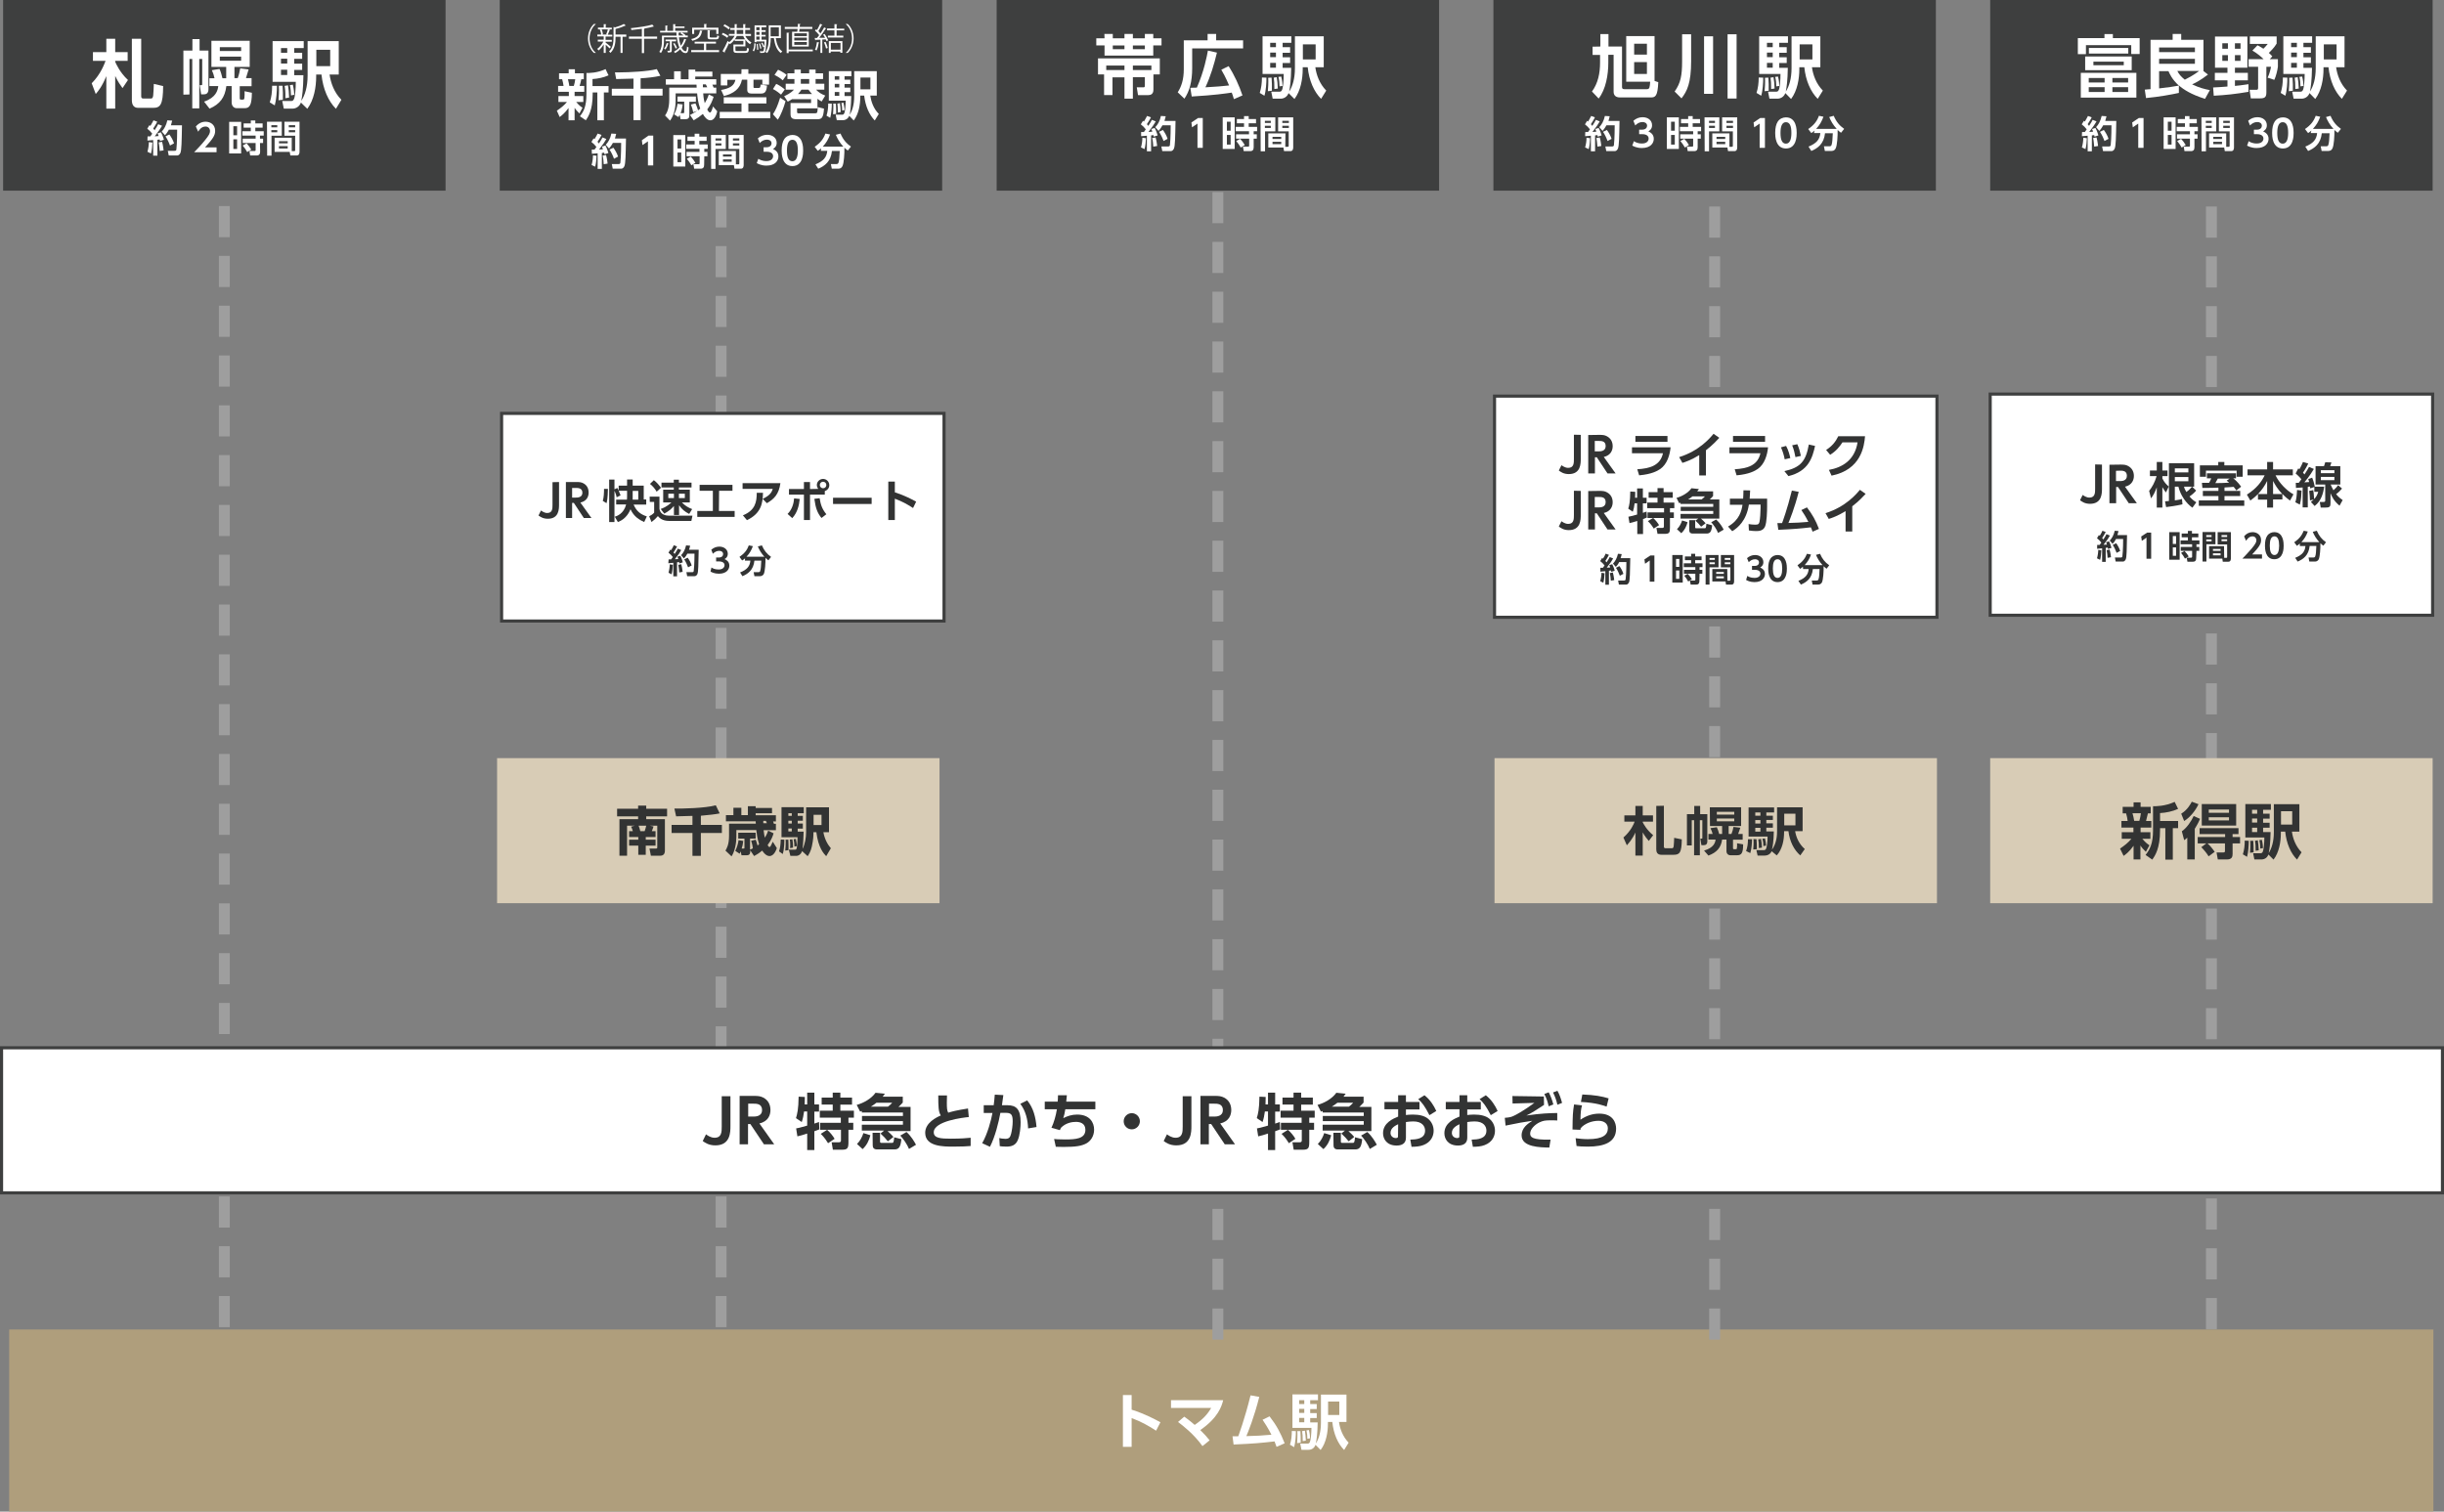 <?xml version="1.0" encoding="utf-8"?>
<!-- Generator: Adobe Illustrator 27.3.1, SVG Export Plug-In . SVG Version: 6.00 Build 0)  -->
<svg version="1.1" id="_レイヤー_2" xmlns="http://www.w3.org/2000/svg" xmlns:xlink="http://www.w3.org/1999/xlink" x="0px"
	 y="0px" viewBox="0 0 1569.9 971.2" style="enable-background:new 0 0 1569.9 971.2;" xml:space="preserve">
<rect x="0" y="0" width="1569.9" height="971.2" fill="#808080" stroke="none"/>
<style type="text/css">
	.st0{fill:#9E9E9E;}
	.st1{fill:#3E3F3F;}
	.st2{fill:#FFFFFF;}
	.st3{fill:#AF9E7C;}
	.st4{fill:#D8CCB6;}
	.st5{fill:#FFFFFF;stroke:#3E3F3F;stroke-width:2;stroke-miterlimit:10;}
	.st6{fill:#323333;}
</style>
<path class="st0" d="M147.6,728.4h-7v-20h7V728.4z M147.6,696.4h-7v-20h7V696.4z M147.6,664.4h-7v-20h7V664.4z M147.6,632.4h-7v-20
	h7V632.4z M147.6,600.4h-7v-20h7V600.4z M147.6,568.4h-7v-20h7V568.4z M147.6,536.4h-7v-20h7V536.4z M147.6,504.4h-7v-20h7V504.4z
	 M147.6,472.4h-7v-20h7V472.4z M147.6,440.4h-7v-20h7V440.4z M147.6,408.4h-7v-20h7V408.4z M147.6,376.4h-7v-20h7V376.4z
	 M147.6,344.4h-7v-20h7V344.4z M147.6,312.4h-7v-20h7V312.4z M147.6,280.4h-7v-20h7V280.4z M147.6,248.4h-7v-20h7V248.4z
	 M147.6,216.4h-7v-20h7V216.4z M147.6,184.4h-7v-20h7V184.4z M147.6,152.4h-7v-20h7V152.4z M147.6,120.4h-7v-20h7V120.4z
	 M147.6,88.4h-7v-20h7V88.4z M147.6,56.4h-7v-20h7V56.4z"/>
<rect x="2" y="0" class="st1" width="284.2" height="122.5"/>
<g>
	<path class="st2" d="M58.9,53.5c5.9-5.9,8.2-12.6,8.9-14.4h-8.1v-5.6h8.6v-8.6H74v8.6h8v5.6h-8v0.6c0.5,1.2,3,6.9,8.2,11.7
		l-3.5,5.2c-1.2-1.7-3-4.1-4.7-7.8v21h-5.7V48.9c-2.7,6.6-5.3,9.8-6.8,11.5L58.9,53.5L58.9,53.5z M90.7,24.9v37
		c0,0.9,0.4,1.4,1.3,1.4h4.9c0.9,0,1.3-0.4,1.5-2c0.1-1,0.4-5.5,0.4-7.4l6,1.4c-0.1,12.1-1.8,14-6.5,14h-9.5c-3.3,0-4.1-2.5-4.1-5
		V24.9H90.7L90.7,24.9z"/>
	<path class="st2" d="M117.8,60.8V32.5h5.8v-7.4h4.6v7.4h5.7v24.7c0,0.7,0,3.4-2.7,3.4h-2l-0.9-5.9h1.1c0.5,0,0.5-0.2,0.5-0.6V37.9
		H128v31.7h-4.5V37.9h-1.8v22.8L117.8,60.8L117.8,60.8z M135.8,26.2h24.6V43h-9.8v7.2h2.1c0.8-2.1,1.3-4.5,1.6-6.3l5.4,0.7
		c-0.9,3-1.1,3.8-1.7,5.6h3.6v5.2H154v7.7c0,0.6,0.2,0.9,0.7,0.9h1.4c0.6,0,0.8-0.3,0.9-1.2c0.1-1.1,0.2-2.7,0.1-4.2l4.7,1
		c-0.1,8-1.4,9.9-4.7,9.9H152c-1.9,0-3.2-1.6-3.2-3.7V55.3h-3.4c-0.9,7.3-4.1,11.6-10.8,14.5l-3.5-4.5c7.6-2.6,8.8-7.2,9.1-10h-5.7
		v-5h3.3c-0.4-1.9-0.9-3.5-1.7-5.2l4.9-0.8c0.8,1.7,1.5,4.2,1.9,6h2.4V43h-9.5L135.8,26.2L135.8,26.2z M141.2,30.3v2.5h13.7v-2.5
		H141.2z M141.2,36.4V39h13.7v-2.6H141.2z"/>
	<path class="st2" d="M177.9,55.1c0,3.6-0.4,9-1.4,12.6l-3.2-1.9c1.1-3.4,1.5-6.9,1.5-10.7C174.8,55.1,177.9,55.1,177.9,55.1z
		 M193.3,65.9c-0.9,2.5-3.1,3.9-5.5,3.9h-5.5l-1-4.9h5.3c1.1,0,1.6,0,2.2-1.2c0.8-1.5,1.2-7,1.2-11.1h-14.9V26.4h20v4.5h-6.1v3h5.1
		v3.9h-5.1v3.1h5.1v4h-5.1v3.4h5.9c-0.1,8.9-0.8,13.8-1.4,16.5c2.4-3.5,4.1-9.1,4.1-16.2V26.4h20v21.5h-5.9
		c0.8,5.4,2.9,11.5,7.6,16.2l-3.5,5.8c-4.9-4.9-8.3-12.6-9.3-22h-3.4V49c0,7-1.4,15.2-5.7,20.9L193.3,65.9L193.3,65.9z M181.5,55.1
		c0.2,3.1,0.3,5.8,0.2,9l-2.8,0.3c0.3-2.9,0.3-6.3,0.3-6.7c0-1-0.1-1.7-0.1-2.6L181.5,55.1L181.5,55.1z M180.5,30.9v3h4v-3H180.5z
		 M180.5,37.7v3.1h4v-3.1H180.5z M180.5,44.8v3.4h4v-3.4H180.5z M185,54.8c0.4,2.5,0.6,4.6,0.7,7.9l-2.4,0.4
		c0.1-3.9-0.1-5.9-0.5-7.9L185,54.8L185,54.8z M188.1,54.4c0.7,3,0.9,5.4,0.9,6.5l-2.1,0.4c0-2.2-0.2-4.5-0.7-6.6L188.1,54.4
		L188.1,54.4z M203.2,32v10.5h8.9V32H203.2z"/>
</g>
<g>
	<path class="st2" d="M97.9,91.6c-0.1,2.2-0.3,4.9-0.9,7l-2.3-1.1c0.6-2,0.9-4.3,0.9-6.2L97.9,91.6L97.9,91.6z M94.8,87.6
		c0.9,0,1.3,0,1.8,0c0.4-0.6,0.9-1.2,1.2-1.7c-0.9-1.2-2-2.3-3.2-3.2l1.4-2.3c0.3,0.2,0.4,0.3,0.6,0.5c1-1.6,1.6-2.9,2-3.6l2.4,0.9
		c-0.8,1.7-2.2,3.8-2.6,4.4c0.3,0.3,0.5,0.5,0.9,1.1c1.3-1.9,1.9-3.1,2.3-3.9l2.5,1c-1,1.7-2,3.3-4.7,6.8c0.7,0,1.8-0.1,2.5-0.2
		c-0.3-0.9-0.4-1.2-0.7-1.7l2.2-0.7c0.4,0.7,1.1,2.1,1.9,4.8l-2.5,0.8c-0.1-0.5-0.2-0.7-0.2-1c-0.3,0.1-1.2,0.2-1.5,0.2V100h-2.7V90
		c-1.7,0.2-2.8,0.2-3.7,0.3L94.8,87.6L94.8,87.6z M104.1,91.1c0.7,2.4,0.9,4.9,1,5.5l-2.5,0.4c-0.1-1.1-0.3-4.1-0.7-5.5
		C101.9,91.5,104.1,91.1,104.1,91.1z M110.6,77.5c-0.2,0.8-0.4,1.7-0.8,3h7.1c-0.2,11-0.3,16-1,17.7c-0.2,0.4-0.7,1.7-2.2,1.7h-5.3
		l-0.6-3h4.3c0.7,0,1-0.1,1.2-0.8c0.1-0.3,0.5-5.5,0.5-12.8h-5.3c-1.1,2-1.9,2.9-2.5,3.6l-2.1-2.4c1.5-1.5,2.9-4,3.6-7.2L110.6,77.5
		L110.6,77.5z M108.8,86.4c1.1,1.5,2.3,3.5,3,5.7l-2.6,1.4c-0.5-1.5-1.6-4-2.9-5.9L108.8,86.4L108.8,86.4z"/>
	<path class="st2" d="M139.1,94.7v3.1h-14.4c2.1-2.2,4.4-4.5,6.8-7.5c2.9-3.5,3.4-4.8,3.4-6.1c0-1.5-1-2.9-2.9-2.9
		c-2.8,0-4.2,2.5-4.7,3.3l-1.5-3.3c1.5-1.9,3.8-3.1,6.2-3.1c3.1,0,6.2,1.8,6.2,5.9c0,2.9-1.4,5-6.5,10.6L139.1,94.7L139.1,94.7z"/>
	<path class="st2" d="M154.9,78.3v20.3h-7.7V78.3H154.9z M152.3,81.1h-2.4v5.8h2.4V81.1z M152.3,89.5h-2.4v6.2h2.4V89.5z
		 M167.1,97.4c0,1.6-0.6,2.5-2.3,2.5h-4.1l-0.5-2.9h3.4c0.4,0,0.6-0.2,0.6-0.6v-4.5h-8.3v-2.8h8.3v-2h-8.5v-2.8h5.4V82h-4.6v-2.7
		h4.6v-1.9h2.9v1.9h4.7V82h-4.7v2.3h5.4v2.8H167v2h2v2.8h-2L167.1,97.4L167.1,97.4z M158.8,97.7c-1-1.7-1.5-2.5-2.9-4.2l2.5-1.4
		c1.2,1.3,2,2.3,3,4L158.8,97.7L158.8,97.7z"/>
	<path class="st2" d="M171.5,78.2h9.5v9h-6.6V100h-2.8L171.5,78.2L171.5,78.2z M174.3,80.4v1.4h3.8v-1.4H174.3z M174.3,83.6V85h3.8
		v-1.4H174.3z M187.4,97.1h1.6c0.6,0,0.6-0.4,0.6-0.7v-9.2h-6.9v-9h9.7v19.3c0,0.9-0.2,2.4-1.8,2.4h-4.1l-0.4-2.3h-9.7v-9.1h11
		L187.4,97.1L187.4,97.1z M179.2,90.7v1.4h5.6v-1.4H179.2z M179.2,93.9v1.5h5.6v-1.5H179.2z M185.5,80.4v1.4h4.1v-1.4H185.5z
		 M185.5,83.6V85h4.1v-1.4H185.5z"/>
</g>
<rect x="5.9" y="854.2" class="st3" width="1557.2" height="116.9"/>
<g>
	<path class="st2" d="M742.6,919.2c-5.6-3.6-9.4-5.7-15.7-8.1v18.5h-5.6v-33.3h5.6v9.4c8.8,2.8,15,6.2,18.5,8.1L742.6,919.2
		L742.6,919.2z"/>
	<path class="st2" d="M760.7,910.2c1.3,0.9,3.4,2.4,6.7,5.3c5.3-3.6,8.2-6.8,10.6-10.9h-25.8v-5h33.5c-0.9,3.8-3.2,11.3-14.7,19.2
		c2.7,2.7,4.1,4.2,6,6.6l-4.6,3.7c-5.7-8-13.1-13.5-15.7-15.5L760.7,910.2L760.7,910.2z"/>
	<path class="st2" d="M791.7,922.8h3.7c0.2-0.6,4.1-10.9,7.9-26.3l5.6,1c-3.4,13.3-7.1,22.4-8.3,25.2c7.9-0.2,8.7-0.3,16.1-0.9
		c-2.3-4.5-4.3-7.6-5.7-9.6l4.5-2.2c4.5,5.8,7,10.5,9.7,17.3l-5.2,2.3c-0.7-1.8-0.9-2.5-1.3-3.5c-8.8,1-12.7,1.4-26.3,2L791.7,922.8
		L791.7,922.8z"/>
	<path class="st2" d="M832.4,919.5c0,3-0.3,7.4-1.1,10.3l-2.7-1.6c0.9-2.8,1.2-5.7,1.2-8.8L832.4,919.5L832.4,919.5z M845,928.3
		c-0.7,2.1-2.5,3.2-4.5,3.2H836l-0.8-4h4.4c0.9,0,1.3,0,1.8-1c0.6-1.2,1-5.7,1-9.1h-12.2v-21.5h16.4v3.7h-5v2.5h4.2v3.2h-4.2v2.6
		h4.2v3.2h-4.2v2.8h4.8c-0.1,7.2-0.7,11.3-1.2,13.5c2-2.9,3.3-7.5,3.3-13.3v-18.1h16.4v17.6h-4.8c0.6,4.4,2.4,9.4,6.2,13.3l-2.9,4.7
		c-4-4-6.8-10.3-7.6-18H853v0.9c0,5.7-1.1,12.4-4.7,17.1L845,928.3L845,928.3z M835.3,919.5c0.2,2.5,0.2,4.8,0.2,7.4l-2.3,0.3
		c0.2-2.4,0.2-5.2,0.2-5.5c0-0.8,0-1.4-0.1-2.2L835.3,919.5L835.3,919.5z M834.5,899.6v2.5h3.3v-2.5H834.5z M834.5,905.2v2.6h3.3
		v-2.6H834.5z M834.5,911v2.8h3.3V911H834.5z M838.2,919.2c0.3,2.1,0.5,3.8,0.6,6.4l-2,0.3c0-3.2-0.1-4.8-0.4-6.4L838.2,919.2
		L838.2,919.2z M840.8,918.8c0.6,2.4,0.7,4.5,0.7,5.3l-1.7,0.3c0-1.8-0.2-3.7-0.6-5.4L840.8,918.8L840.8,918.8z M853.1,900.5v8.6
		h7.2v-8.6H853.1z"/>
</g>
<rect x="778.8" y="731.4" class="st0" width="7" height="20"/>
<rect x="778.8" y="699.4" class="st0" width="7" height="20"/>
<rect x="778.8" y="667.4" class="st0" width="7" height="20"/>
<rect x="778.8" y="635.4" class="st0" width="7" height="20"/>
<rect x="778.8" y="603.4" class="st0" width="7" height="20"/>
<rect x="778.8" y="571.4" class="st0" width="7" height="20"/>
<rect x="778.8" y="539.4" class="st0" width="7" height="20"/>
<rect x="778.8" y="507.4" class="st0" width="7" height="20"/>
<rect x="778.8" y="475.4" class="st0" width="7" height="20"/>
<rect x="778.8" y="443.4" class="st0" width="7" height="20"/>
<rect x="778.8" y="411.4" class="st0" width="7" height="20"/>
<rect x="778.8" y="379.4" class="st0" width="7" height="20"/>
<rect x="778.8" y="347.4" class="st0" width="7" height="20"/>
<rect x="778.8" y="315.4" class="st0" width="7" height="20"/>
<rect x="778.8" y="283.4" class="st0" width="7" height="20"/>
<rect x="778.8" y="251.4" class="st0" width="7" height="20"/>
<rect x="778.8" y="219.4" class="st0" width="7" height="20"/>
<rect x="778.8" y="187.4" class="st0" width="7" height="20"/>
<rect x="778.8" y="155.4" class="st0" width="7" height="20"/>
<rect x="778.8" y="123.4" class="st0" width="7" height="20"/>
<rect x="640.2" y="0" class="st1" width="284.2" height="122.5"/>
<g>
	<path class="st2" d="M709.4,21.8h5.4v2.8h7.5v-2.8h5.4v2.8h7.7v-2.8h5.4v2.8h5.3v4.6h-5.3v6.5h-31.3v-6.5h-5.3v-4.6h5.3L709.4,21.8
		L709.4,21.8z M709.2,47.8h-3.9V37.5H745v10.3h-4.1v9.8c0,2.9-1.8,3.5-3.2,3.5H731l-0.8-5h4.3c0.7,0,0.9-0.2,0.9-1.3v-5.2h-7.7v13.8
		h-5.4V49.7h-7.7v11.4h-5.4L709.2,47.8L709.2,47.8z M722.3,45v-2.9h-11.7V45H722.3z M714.8,29.2v2.4h7.5v-2.4H714.8z M727.7,29.2
		v2.4h7.7v-2.4H727.7z M727.7,45h11.9v-2.9h-11.9V45z"/>
	<path class="st2" d="M760.4,25.9h15.3v-4.1h5.5v4.1h17.3v5.2h-32.7v12.7c0,8.7-1.8,15-5,19.6l-4.3-4.1c2.4-3.7,3.9-8.3,3.9-14.7
		L760.4,25.9L760.4,25.9z M792.6,63.7c-0.7-2.3-0.9-3-1.4-4.2c-4.4,0.6-10.3,1.6-25.7,2.5l-0.9-5.6c0.6,0,3.3-0.1,4.2-0.1
		c4.6-10.4,6.5-20.4,7.1-23.8l5.8,1.3c-1.8,7.6-4.1,15.2-7.4,22.3c7.3-0.4,10.7-0.7,15.2-1.2c-2.2-5.3-4.1-8.6-5-10.1l4.7-2.3
		c3.7,5.7,6.8,12.5,8.9,18.8L792.6,63.7L792.6,63.7z"/>
	<path class="st2" d="M813.5,49.9c0,3.3-0.3,8.4-1.3,11.6l-3-1.8c1-3.2,1.4-6.4,1.4-9.9L813.5,49.9L813.5,49.9z M827.7,59.8
		c-0.8,2.3-2.9,3.6-5.1,3.6h-5.1l-0.9-4.5h4.9c1,0,1.5,0,2-1.1c0.7-1.4,1.1-6.5,1.1-10.3H811V23.3h18.5v4.2h-5.6v2.8h4.8v3.6h-4.8
		v2.9h4.8v3.7h-4.8v3.1h5.5c-0.1,8.2-0.8,12.7-1.3,15.2c2.2-3.3,3.7-8.4,3.7-15V23.3h18.5v19.9h-5.4c0.7,5,2.7,10.6,7,15l-3.3,5.3
		c-4.5-4.5-7.7-11.6-8.6-20.3h-3.2v1.1c0,6.4-1.3,14-5.3,19.3L827.7,59.8L827.7,59.8z M816.8,49.9c0.2,2.9,0.3,5.4,0.2,8.4l-2.6,0.3
		c0.3-2.7,0.3-5.8,0.3-6.2c0-0.9,0-1.6-0.1-2.4C814.6,49.9,816.8,49.9,816.8,49.9z M815.9,27.5v2.8h3.7v-2.8H815.9z M815.9,33.8v2.9
		h3.7v-2.9H815.9z M815.9,40.4v3.1h3.7v-3.1H815.9z M820.1,49.6c0.4,2.3,0.6,4.3,0.7,7.3l-2.2,0.3c0-3.6-0.1-5.5-0.4-7.3L820.1,49.6
		z M823,49.2c0.7,2.7,0.8,5,0.8,6l-1.9,0.3c0-2-0.2-4.2-0.7-6.1L823,49.2L823,49.2z M836.9,28.5v9.7h8.2v-9.7H836.9z"/>
</g>
<g>
	<path class="st2" d="M736.1,88.8c-0.1,2.2-0.3,4.9-0.9,7l-2.3-1.1c0.6-2,0.9-4.3,0.9-6.2L736.1,88.8L736.1,88.8z M733,84.8
		c0.9,0,1.3,0,1.8,0c0.4-0.6,0.9-1.2,1.2-1.7c-0.9-1.2-2-2.3-3.2-3.2l1.4-2.3c0.3,0.2,0.4,0.3,0.6,0.5c1-1.6,1.6-2.9,2-3.6l2.5,0.9
		c-0.8,1.7-2.2,3.8-2.6,4.4c0.3,0.3,0.5,0.5,0.9,1.1c1.3-1.9,1.9-3.1,2.3-3.9l2.5,1c-1,1.7-2,3.3-4.7,6.8c0.7,0,1.8-0.1,2.5-0.2
		c-0.3-0.9-0.4-1.2-0.7-1.7l2.2-0.7c0.4,0.7,1.1,2.1,1.9,4.8l-2.5,0.8c-0.1-0.5-0.2-0.7-0.2-1c-0.3,0.1-1.2,0.2-1.5,0.2v10.2h-2.7
		v-10c-1.7,0.2-2.8,0.2-3.7,0.3L733,84.8L733,84.8z M742.3,88.3c0.7,2.4,0.9,4.9,1,5.5l-2.5,0.4c0-1.1-0.3-4.1-0.7-5.5L742.3,88.3z
		 M748.8,74.7c-0.2,0.8-0.4,1.7-0.8,3h7.1c-0.2,11-0.3,16-1,17.7c-0.2,0.4-0.7,1.7-2.2,1.7h-5.3l-0.6-3h4.3c0.7,0,1-0.1,1.2-0.8
		c0.1-0.3,0.5-5.5,0.5-12.8h-5.3c-1.1,2-1.9,2.9-2.5,3.6l-2.1-2.4c1.5-1.5,3-4,3.6-7.2L748.8,74.7L748.8,74.7z M747,83.5
		c1.1,1.5,2.3,3.5,3,5.7l-2.6,1.4c-0.5-1.5-1.6-4-2.9-5.9L747,83.5L747,83.5z"/>
	<path class="st2" d="M769.6,75.8h3v19.2h-3.4V79.4l-3.5,2.4l-0.4-3.1L769.6,75.8L769.6,75.8z"/>
	<path class="st2" d="M793.1,75.4v20.3h-7.7V75.4H793.1z M790.5,78.2h-2.4v5.8h2.4V78.2z M790.5,86.7h-2.4v6.2h2.4V86.7z
		 M805.3,94.6c0,1.6-0.6,2.5-2.3,2.5h-4.1l-0.5-2.9h3.4c0.4,0,0.6-0.2,0.6-0.6v-4.5H794v-2.8h8.3v-2h-8.5v-2.8h5.3v-2.3h-4.6v-2.7
		h4.6v-1.9h3v1.9h4.7v2.7h-4.7v2.3h5.4v2.8h-2.2v2h2v2.8h-2L805.3,94.6L805.3,94.6z M797,94.8c-1-1.7-1.5-2.5-2.9-4.2l2.5-1.4
		c1.2,1.3,2,2.3,3,4L797,94.8L797,94.8z"/>
	<path class="st2" d="M809.7,75.4h9.5v9h-6.6v12.8h-2.8L809.7,75.4L809.7,75.4z M812.5,77.6V79h3.8v-1.4H812.5z M812.5,80.8v1.4h3.8
		v-1.4H812.5z M825.6,94.3h1.6c0.6,0,0.6-0.4,0.6-0.7v-9.2H821v-9h9.7v19.3c0,0.9-0.2,2.4-1.8,2.4h-4.1l-0.4-2.3h-9.7v-9.1h11
		L825.6,94.3L825.6,94.3z M817.4,87.9v1.4h5.6v-1.4H817.4z M817.4,91.1v1.5h5.6v-1.5H817.4z M823.7,77.6V79h4.2v-1.4H823.7z
		 M823.7,80.8v1.4h4.2v-1.4H823.7z"/>
</g>
<g>
	<rect x="778.8" y="840.7" class="st0" width="7" height="20"/>
	<rect x="778.8" y="808.7" class="st0" width="7" height="20"/>
	<rect x="778.8" y="776.7" class="st0" width="7" height="20"/>
</g>
<g>
	<rect x="1097.9" y="228.7" class="st0" width="7" height="20"/>
	<rect x="1097.9" y="196.7" class="st0" width="7" height="20"/>
	<rect x="1097.9" y="164.7" class="st0" width="7" height="20"/>
	<rect x="1097.9" y="132.7" class="st0" width="7" height="20"/>
</g>
<rect x="960" y="487.1" class="st4" width="284.2" height="93.2"/>
<rect x="960" y="254.5" class="st5" width="284.2" height="142.1"/>
<g>
	<path class="st6" d="M1042.8,538.1c4.8-4.2,6.8-8.9,7.2-10.2h-6.6v-4h7.1v-6.1h4.7v6.1h6.6v4h-6.6v0.4c0.4,0.8,2.5,4.9,6.7,8.3
		l-2.8,3.7c-1-1.2-2.5-2.9-3.9-5.5v14.9h-4.7v-14.8c-2.2,4.7-4.4,6.9-5.5,8.2L1042.8,538.1L1042.8,538.1z M1068.8,517.7V544
		c0,0.6,0.3,1,1.1,1h4c0.7,0,1.1-0.3,1.2-1.5c0.1-0.7,0.3-3.9,0.3-5.2l4.9,1c-0.1,8.6-1.4,9.9-5.3,9.9h-7.8c-2.7,0-3.3-1.8-3.3-3.5
		v-27.9L1068.8,517.7L1068.8,517.7z"/>
	<path class="st6" d="M1083.6,543.2v-20.1h4.7v-5.3h3.8v5.3h4.6v17.5c0,0.5,0,2.4-2.2,2.4h-1.6l-0.7-4.2h0.9c0.4,0,0.4-0.2,0.4-0.4
		V527h-1.6v22.5h-3.7V527h-1.5v16.2L1083.6,543.2L1083.6,543.2z M1098.3,518.7h20.1v12h-8v5.1h1.8c0.6-1.5,1.1-3.2,1.3-4.5l4.4,0.5
		c-0.7,2.1-0.9,2.7-1.4,4h2.9v3.7h-6.2v5.5c0,0.4,0.2,0.6,0.6,0.6h1.2c0.5,0,0.7-0.2,0.7-0.8c0.1-0.8,0.2-1.9,0.1-3l3.9,0.7
		c0,5.7-1.1,7-3.9,7h-4.2c-1.6,0-2.6-1.1-2.6-2.6v-7.5h-2.8c-0.7,5.2-3.4,8.3-8.8,10.3l-2.8-3.2c6.2-1.8,7.2-5.1,7.4-7.1h-4.6v-3.6
		h2.7c-0.3-1.3-0.8-2.5-1.4-3.7l4.1-0.6c0.6,1.2,1.2,3,1.5,4.3h1.9v-5.1h-7.8L1098.3,518.7L1098.3,518.7z M1102.8,521.6v1.8h11.2
		v-1.8H1102.8z M1102.8,525.9v1.8h11.2v-1.8H1102.8z"/>
	<path class="st6" d="M1125.4,539.2c0,2.6-0.3,6.4-1.1,8.9l-2.7-1.3c0.9-2.4,1.2-4.9,1.2-7.6L1125.4,539.2L1125.4,539.2z
		 M1138,546.9c-0.7,1.8-2.5,2.8-4.5,2.8h-4.5l-0.8-3.5h4.4c0.9,0,1.3,0,1.8-0.8c0.6-1.1,1-5,1-7.9h-12.2v-18.7h16.4v3.2h-5v2.1h4.2
		v2.7h-4.2v2.2h4.2v2.8h-4.2v2.4h4.8c-0.1,6.3-0.7,9.8-1.2,11.7c1.9-2.5,3.3-6.5,3.3-11.5v-15.7h16.4v15.3h-4.8
		c0.6,3.8,2.4,8.2,6.2,11.5l-2.9,4.1c-4-3.5-6.8-8.9-7.6-15.6h-2.8v0.8c0,4.9-1.1,10.8-4.7,14.8L1138,546.9L1138,546.9z
		 M1128.3,539.2c0.2,2.2,0.2,4.1,0.2,6.4l-2.3,0.2c0.2-2.1,0.2-4.5,0.2-4.8c0-0.7,0-1.2-0.1-1.9L1128.3,539.2L1128.3,539.2z
		 M1127.5,522v2.1h3.3V522H1127.5z M1127.5,526.9v2.2h3.3v-2.2H1127.5z M1127.5,531.9v2.4h3.3v-2.4H1127.5z M1131.2,539
		c0.3,1.8,0.5,3.3,0.6,5.6l-2,0.3c0-2.8-0.1-4.2-0.4-5.6L1131.2,539L1131.2,539z M1133.7,538.7c0.6,2.1,0.7,3.9,0.7,4.6l-1.7,0.3
		c0-1.6-0.2-3.2-0.6-4.7L1133.7,538.7L1133.7,538.7z M1146.1,522.8v7.5h7.2v-7.5H1146.1z"/>
</g>
<rect x="959.3" y="0" class="st1" width="284.2" height="122.5"/>
<g>
	<path class="st2" d="M1028,29.9v-8h5.2v8h8.7v26c0,1,0.4,1.4,1.6,1.4h14.3c1.9,0,1.9-1.2,2.2-4.8h-15.4V23.2h18.2V52l2.4,0.8
		c-0.4,9.1-1.9,9.8-4.8,9.8h-19.8c-2.8,0-4.1-1.4-4.1-3.7V35.2h-3.4v5c0,7.9-1.6,17.2-6.2,23.1l-4.3-4.5c3.9-5.3,5.2-11.8,5.2-18.6
		v-4.9h-4.8v-5.3L1028,29.9L1028,29.9z M1049.7,35.1h8.2v-7h-8.2V35.1z M1049.7,47.5h8.2v-7.6h-8.2V47.5z"/>
	<path class="st2" d="M1080.5,22h5.8v17.2c0,14.2-2.6,19.4-6.2,24l-4.4-4.4c3.9-5.5,4.8-10.3,4.8-19.5L1080.5,22L1080.5,22z
		 M1094.6,23.3h5.8v37h-5.8V23.3L1094.6,23.3z M1109.7,22h5.8v41.3h-5.8V22z"/>
	<path class="st2" d="M1132.6,49.9c0,3.3-0.3,8.4-1.3,11.6l-3-1.8c1-3.2,1.4-6.4,1.4-9.9C1129.8,49.8,1132.6,49.9,1132.6,49.9z
		 M1146.8,59.8c-0.8,2.3-2.9,3.6-5.1,3.6h-5.1l-0.9-4.5h4.9c1,0,1.4,0,2-1.1c0.7-1.4,1.1-6.5,1.1-10.3h-13.7V23.3h18.5v4.2h-5.6v2.8
		h4.8v3.6h-4.8v2.9h4.8v3.7h-4.8v3.1h5.5c-0.1,8.2-0.8,12.7-1.3,15.2c2.2-3.3,3.7-8.4,3.7-15V23.3h18.5v19.9h-5.4
		c0.7,5,2.7,10.6,7,15l-3.3,5.3c-4.5-4.5-7.7-11.6-8.6-20.3h-3.2v1.1c0,6.4-1.3,14-5.3,19.3L1146.8,59.8L1146.8,59.8z M1135.9,49.9
		c0.2,2.9,0.3,5.4,0.2,8.4l-2.6,0.3c0.3-2.7,0.3-5.8,0.3-6.2c0-0.9,0-1.6-0.1-2.4C1133.7,49.9,1135.9,49.9,1135.9,49.9z M1135,27.5
		v2.8h3.7v-2.8H1135z M1135,33.8v2.9h3.7v-2.9H1135z M1135,40.4v3.1h3.7v-3.1H1135z M1139.2,49.6c0.4,2.3,0.6,4.3,0.7,7.3l-2.2,0.3
		c0-3.6-0.1-5.5-0.4-7.3L1139.2,49.6L1139.2,49.6z M1142.1,49.2c0.7,2.7,0.8,5,0.8,6l-1.9,0.3c0-2-0.2-4.2-0.7-6.1L1142.1,49.2
		L1142.1,49.2z M1156,28.5v9.7h8.2v-9.7H1156z"/>
</g>
<g>
	<path class="st2" d="M1021.4,88.8c-0.1,2.2-0.3,4.9-0.9,7l-2.3-1.1c0.6-2,0.9-4.3,0.9-6.2L1021.4,88.8L1021.4,88.8z M1018.3,84.8
		c0.9,0,1.3,0,1.8,0c0.4-0.6,0.9-1.2,1.2-1.7c-0.9-1.2-2-2.3-3.2-3.2l1.4-2.3c0.3,0.2,0.4,0.3,0.6,0.5c1-1.6,1.6-2.9,2-3.6l2.4,0.9
		c-0.8,1.7-2.2,3.8-2.6,4.4c0.3,0.3,0.5,0.5,0.9,1.1c1.3-1.9,1.9-3.1,2.3-3.9l2.5,1c-1,1.7-2,3.3-4.7,6.8c0.7,0,1.8-0.1,2.5-0.2
		c-0.3-0.9-0.4-1.2-0.7-1.7l2.2-0.7c0.4,0.7,1.1,2.1,1.9,4.8l-2.5,0.8c-0.1-0.5-0.2-0.7-0.2-1c-0.3,0.1-1.2,0.2-1.5,0.2v10.2h-2.7
		v-10c-1.7,0.2-2.8,0.2-3.7,0.3L1018.3,84.8L1018.3,84.8z M1027.6,88.3c0.7,2.4,0.9,4.9,1,5.5l-2.5,0.4c-0.1-1.1-0.3-4.1-0.7-5.5
		L1027.6,88.3L1027.6,88.3z M1034,74.7c-0.2,0.8-0.4,1.7-0.8,3h7.1c-0.2,11-0.3,16-1,17.7c-0.2,0.4-0.7,1.7-2.2,1.7h-5.3l-0.6-3h4.3
		c0.7,0,1-0.1,1.2-0.8c0.1-0.3,0.5-5.5,0.5-12.8h-5.3c-1.1,2-1.9,2.9-2.5,3.6l-2.1-2.4c1.5-1.5,2.9-4,3.6-7.2L1034,74.7L1034,74.7z
		 M1032.2,83.5c1.1,1.5,2.3,3.5,3,5.7l-2.6,1.4c-0.5-1.5-1.6-4-2.9-5.9L1032.2,83.5L1032.2,83.5z"/>
	<path class="st2" d="M1049.5,90.7c0.6,0.4,2.3,1.5,5.2,1.5c3.2,0,4.3-1.7,4.3-3.2c0-1.5-1.2-2.8-4.1-2.8h-2v-2.9h1.9
		c2.4,0,3.2-1.4,3.2-2.5c0-1.7-1.5-2.4-2.9-2.4c-1.9,0-3.5,0.9-4.7,2.2l-1.2-3c1.7-1.5,3.7-2.3,5.9-2.3c3.5,0,6.1,2,6.1,5.2
		c0,2.5-1.7,3.5-2.4,3.9c1,0.5,3.5,1.6,3.5,4.8c0,2.7-2,5.9-7.7,5.9c-3.4,0-5.4-1.2-6.2-1.6C1048.5,93.8,1049.5,90.7,1049.5,90.7z"
		/>
	<path class="st2" d="M1078.4,75.4v20.3h-7.7V75.4H1078.4z M1075.8,78.2h-2.4v5.8h2.4V78.2z M1075.8,86.7h-2.4v6.2h2.4V86.7z
		 M1090.5,94.6c0,1.6-0.6,2.5-2.3,2.5h-4.1l-0.5-2.9h3.4c0.4,0,0.6-0.2,0.6-0.6v-4.5h-8.3v-2.8h8.3v-2h-8.5v-2.8h5.3v-2.3h-4.6v-2.7
		h4.6v-1.9h2.9v1.9h4.7v2.7h-4.7v2.3h5.4v2.8h-2.2v2h2v2.8h-2L1090.5,94.6L1090.5,94.6z M1082.3,94.8c-1-1.7-1.5-2.5-2.9-4.2
		l2.5-1.4c1.2,1.3,2,2.3,3,4L1082.3,94.8L1082.3,94.8z"/>
	<path class="st2" d="M1094.9,75.4h9.5v9h-6.6v12.8h-2.8L1094.9,75.4L1094.9,75.4z M1097.8,77.6V79h3.8v-1.4H1097.8z M1097.8,80.8
		v1.4h3.8v-1.4H1097.8z M1110.9,94.3h1.6c0.6,0,0.6-0.4,0.6-0.7v-9.2h-6.9v-9h9.7v19.3c0,0.9-0.2,2.4-1.8,2.4h-4.1l-0.4-2.3h-9.7
		v-9.1h11L1110.9,94.3L1110.9,94.3z M1102.6,87.9v1.4h5.6v-1.4H1102.6z M1102.6,91.1v1.5h5.6v-1.5H1102.6z M1109,77.6V79h4.2v-1.4
		H1109z M1109,80.8v1.4h4.2v-1.4H1109z"/>
	<path class="st2" d="M1130.7,75.8h3v19.2h-3.4V79.4l-3.5,2.4l-0.4-3.1L1130.7,75.8L1130.7,75.8z"/>
	<path class="st2" d="M1140.3,85.4c0-3.4,0.6-5.6,1.6-7.2c1.2-1.9,3.3-2.8,5.3-2.8c6.9,0,6.9,8.2,6.9,10s0,10-6.9,10
		S1140.3,87.1,1140.3,85.4z M1150.7,85.4c0-4.1-0.9-6.9-3.5-6.9c-2.7,0-3.5,3.1-3.5,6.9c0,4.2,0.9,6.9,3.5,6.9
		S1150.7,89.3,1150.7,85.4z"/>
	<path class="st2" d="M1165.6,83.9c-0.9,0.8-1.5,1.2-2.1,1.6l-2-2.6c3.7-2.5,5.6-5,6.9-8.5l2.9,0.6c-1.2,3.2-2.4,5.3-4.7,7.8h13.2
		c-2.3-2.5-3.8-5.1-4.8-7.6l2.9-0.8c1.6,3.8,3.7,6.3,6.7,8.4l-2,2.5c-0.6-0.4-1.1-0.8-2.2-1.8c0.1,3.8-0.3,9.8-1.2,11.7
		c-0.8,1.8-2.2,1.8-3.1,1.8h-3.9l-0.6-3h3.6c1,0,1.2-0.6,1.3-0.9c0.5-1.4,0.6-3.6,0.8-7.5h-5c-0.7,6.8-4.7,9.7-8.8,11.4l-1.8-2.8
		c5.1-2.1,7.2-4.5,7.6-8.7h-4.1L1165.6,83.9L1165.6,83.9z"/>
</g>
<g>
	<path class="st6" d="M1015.4,279.4v15.3c0,3.2,0,9.9-7.7,9.9c-3.4,0-5.3-1.5-6.4-2.3l1.7-3.4c0.6,0.4,2.3,1.7,4.3,1.7
		c3.7,0,3.7-3.1,3.7-5.7v-15.6L1015.4,279.4L1015.4,279.4z"/>
	<path class="st6" d="M1027.3,279.4c2.3,0,3.4,0.1,4.9,0.9c2.4,1.3,3.7,3.5,3.7,6.4c0,2.3-1,5.8-5.7,6.9l7.6,10.6h-5.2l-6.9-10.4
		h-1.2v10.4h-4.3v-24.7L1027.3,279.4L1027.3,279.4z M1024.4,283.4v6.6h2.4c1.2,0,4.6,0,4.6-3.4s-2.9-3.3-4.6-3.3H1024.4z"/>
	<path class="st6" d="M1073.1,287.4c-0.5,5-2.2,10.8-6.6,13.9c-1.9,1.3-5.6,3.4-13.6,4.1l-1.2-3.9c8.1-0.5,14.8-2.4,16.5-10.3h-19.9
		v-3.8H1073.1z M1071.1,280.1v3.8h-20.6v-3.8H1071.1z"/>
	<path class="st6" d="M1095.9,305.5h-4.4v-13.1c-5,3.1-9.1,4.5-10.8,5l-2.1-3.7c13.2-4.1,20.2-12.7,22.1-15l3.7,2.6
		c-1.2,1.3-4.2,4.6-8.6,8V305.5L1095.9,305.5z"/>
	<path class="st6" d="M1135.7,287.4c-0.5,5-2.2,10.8-6.6,13.9c-1.9,1.3-5.6,3.4-13.6,4.1l-1.2-3.9c8.1-0.5,14.8-2.4,16.5-10.3h-19.9
		v-3.8H1135.7z M1133.8,280.1v3.8h-20.6v-3.8H1133.8z"/>
	<path class="st6" d="M1146.4,295.1c-0.5-2.7-1.3-5.2-2.4-7.7l3.3-0.9c1.6,2.9,2.4,6.3,2.7,7.8L1146.4,295.1z M1146.2,302.7
		c10.4-2.3,13.8-6.4,15.7-17.1l4,0.9c-1.7,7.7-4.3,16.3-17.1,19.4L1146.2,302.7L1146.2,302.7z M1153.3,293.7c-0.4-2-0.9-4.7-2.1-7.6
		l3.3-0.7c1.1,2.3,1.9,5.5,2.3,7.5L1153.3,293.7L1153.3,293.7z"/>
	<path class="st6" d="M1174.8,301.9c8.4-1.5,16.6-6.1,18.4-17.7h-9.7c-1.7,2.6-4,5.6-7.9,8l-2.6-3.1c3.8-2.4,6.2-5.4,7.8-8.8h17.2
		c-0.5,6.2-2.4,21.5-21.5,25.3L1174.8,301.9L1174.8,301.9z"/>
	<path class="st6" d="M1015.4,315.4v15.3c0,3.2,0,9.9-7.7,9.9c-3.4,0-5.3-1.5-6.4-2.3l1.7-3.4c0.6,0.4,2.3,1.7,4.3,1.7
		c3.7,0,3.7-3.1,3.7-5.7v-15.6L1015.4,315.4L1015.4,315.4z"/>
	<path class="st6" d="M1027.3,315.4c2.3,0,3.4,0.1,4.9,0.9c2.4,1.3,3.7,3.5,3.7,6.4c0,2.3-1,5.8-5.7,6.9l7.6,10.6h-5.2l-6.9-10.4
		h-1.2v10.4h-4.3v-24.7L1027.3,315.4L1027.3,315.4z M1024.4,319.4v6.6h2.4c1.2,0,4.6,0,4.6-3.4s-2.9-3.3-4.6-3.3H1024.4z"/>
	<path class="st6" d="M1046,332c0.8-0.2,2.2-0.4,5.6-1.4v-7.2h-1.6c-0.2,1.9-0.6,3.8-1.2,5.4l-2.9-2c0.7-2.1,1.2-4.6,1.3-11l3.2,0.2
		c0,1.1,0,2.3-0.1,3.8h1.3v-6h3.7v6h2.4v3.6h-2.4v6.1c1.5-0.5,1.7-0.6,2.4-0.8l0.2,3.8c-0.6,0.2-1.1,0.5-2.5,1v9.6h-3.7v-8.4
		c-1.7,0.5-3.8,1.2-5,1.4L1046,332L1046,332z M1061.9,332.8h-3.6v-3.6h10.6v-2.7h-10.8v-3.6h6.6v-3.1h-5.7v-3.6h5.7v-2.6h3.9v2.6
		h5.9v3.6h-5.9v3.1h6.9v3.6h-2.8v2.7h2.5v3.6h-2.5v6.2c0,3.2-0.4,4-3.4,4h-4.6l-0.7-3.8h3.8c1,0,1-0.6,1-1.3v-5.1L1061.9,332.8
		c1.5,1.3,3,3.2,3.8,4.6l-3.4,2.2c-1.7-2.8-3.1-4.1-3.8-4.8L1061.9,332.8L1061.9,332.8z"/>
	<path class="st6" d="M1090.9,333.2h-11.4v-3h21v-1.9h-20.9v-2.7h20.9v-1.8h-21v-0.8c-0.3,0.1-0.6,0.2-0.9,0.3l-1.7-3.4
		c3.5-1,7.5-3.2,9.6-6.2l4.8,0.5c-0.5,0.7-0.7,1-1.1,1.5h10.2v3c-0.8,1-1.8,1.9-2.2,2.2h6.2v12.3h-11.8c0.7,0.6,2.1,1.9,3,3
		l-2.9,2.2c-1.4-1.7-1.8-2.2-3.7-3.9L1090.9,333.2L1090.9,333.2z M1084,335.5c-0.7,2.7-1.9,5.1-4,7.1l-2.8-2.6
		c1.6-1.5,2.7-3.7,3.3-5.6L1084,335.5L1084,335.5z M1093,320.9c0.4-0.3,1.3-1,2.2-2h-8c-1.1,0.9-2.1,1.5-2.9,2H1093z M1085.1,334.2
		h3.8v4.6c0,0.6,0.2,0.6,0.9,0.6h5c0.9,0,1.1,0,1.3-2.9l3.7,1c-0.4,4.1-1.3,5.3-3.6,5.3h-8.7c-0.7,0-2.4,0-2.4-2.1L1085.1,334.2
		L1085.1,334.2z M1102.4,333.8c2.5,2.3,4,4.9,4.8,6.5l-3.6,2.1c-0.9-2.4-3-5.3-4.4-6.9L1102.4,333.8L1102.4,333.8z"/>
	<path class="st6" d="M1110,338.3c7.5-4.3,8.7-10.3,9.3-14h-8.1v-3.9h8.5c0.1-1.9,0.2-3.1,0.2-5.4l4.3,0.1c-0.1,2.2-0.2,3.2-0.3,5.3
		h11.2v5c0,3.3-0.2,10.1-1.3,12.8c-1.2,3-4.3,3-5.7,3c-2.4,0-4-0.3-4.7-0.4l-0.2-4.1c1.2,0.2,2.7,0.4,4.3,0.4c2.1,0,2.4-0.6,2.7-1.8
		c0.4-1.7,0.7-6.5,0.7-9v-2.1h-7.5c-1.6,10.4-7.1,14.9-10.7,17.1L1110,338.3L1110,338.3z"/>
	<path class="st6" d="M1141.7,336.1h3c0.2-0.5,3.3-8.7,6.3-20.9l4.4,0.8c-2.7,10.6-5.7,17.8-6.6,20c6.3-0.2,6.9-0.2,12.8-0.7
		c-1.8-3.6-3.4-6-4.5-7.6l3.6-1.7c3.5,4.6,5.6,8.3,7.7,13.8l-4.1,1.8c-0.5-1.4-0.7-2-1.1-2.8c-7,0.8-10.1,1.1-20.9,1.6L1141.7,336.1
		L1141.7,336.1z"/>
	<path class="st6" d="M1189.9,341.5h-4.4v-13.1c-5,3.1-9.1,4.5-10.8,5l-2.1-3.7c13.2-4.1,20.2-12.7,22.1-15l3.7,2.6
		c-1.2,1.3-4.2,4.6-8.6,8V341.5L1189.9,341.5z"/>
</g>
<g>
	<path class="st6" d="M1030.7,368.3c-0.1,1.9-0.3,4.3-0.8,6.1l-2-1c0.5-1.7,0.8-3.8,0.8-5.4L1030.7,368.3L1030.7,368.3z M1028,364.8
		c0.8,0,1.2,0,1.6,0c0.4-0.5,0.8-1,1.1-1.5c-0.8-1-1.7-2-2.8-2.8l1.2-2c0.3,0.2,0.4,0.3,0.6,0.4c0.9-1.4,1.4-2.5,1.7-3.2l2.1,0.8
		c-0.7,1.5-1.9,3.3-2.3,3.9c0.2,0.2,0.4,0.5,0.8,0.9c1.1-1.7,1.7-2.7,2-3.4l2.2,0.9c-0.8,1.5-1.7,2.9-4.1,5.9c0.6,0,1.6-0.1,2.2-0.1
		c-0.2-0.8-0.4-1-0.6-1.5l1.9-0.6c0.3,0.6,1,1.8,1.6,4.2l-2.2,0.7c-0.1-0.4-0.2-0.6-0.2-0.9c-0.3,0-1,0.1-1.3,0.2v9h-2.3v-8.7
		c-1.5,0.1-2.4,0.2-3.2,0.3L1028,364.8L1028,364.8z M1036,367.8c0.6,2.1,0.8,4.3,0.9,4.9l-2.2,0.4c0-1-0.3-3.6-0.6-4.9L1036,367.8
		L1036,367.8z M1041.7,356c-0.2,0.7-0.3,1.5-0.7,2.6h6.2c-0.2,9.6-0.2,14-0.8,15.5c-0.2,0.3-0.6,1.5-1.9,1.5h-4.6l-0.5-2.6h3.7
		c0.6,0,0.9-0.1,1.1-0.7c0.1-0.3,0.5-4.9,0.5-11.2h-4.6c-0.9,1.8-1.7,2.6-2.2,3.1l-1.8-2.1c1.3-1.3,2.6-3.5,3.2-6.3L1041.7,356
		L1041.7,356z M1040.2,363.7c1,1.3,2,3.1,2.6,5l-2.3,1.2c-0.5-1.3-1.4-3.5-2.5-5.1L1040.2,363.7L1040.2,363.7z"/>
	<path class="st6" d="M1060.1,356.9h2.6v16.8h-3v-13.6l-3,2.1l-0.4-2.8L1060.1,356.9z"/>
	<path class="st6" d="M1080.9,356.6v17.7h-6.7v-17.7H1080.9z M1078.7,359.1h-2.1v5.1h2.1V359.1z M1078.7,366.5h-2.1v5.4h2.1V366.5z
		 M1091.6,373.4c0,1.4-0.6,2.2-2,2.2h-3.6l-0.5-2.6h2.9c0.4,0,0.6-0.2,0.6-0.5v-3.9h-7.3v-2.5h7.3v-1.7h-7.4v-2.5h4.7v-2h-4v-2.4h4
		v-1.7h2.6v1.7h4.1v2.4h-4.1v2h4.7v2.5h-1.9v1.7h1.8v2.5h-1.8L1091.6,373.4L1091.6,373.4z M1084.4,373.6c-0.8-1.5-1.3-2.2-2.5-3.7
		l2.2-1.2c1.1,1.1,1.8,2,2.7,3.5L1084.4,373.6L1084.4,373.6z"/>
	<path class="st6" d="M1095.6,356.6h8.3v7.9h-5.8v11.1h-2.5V356.6z M1098.1,358.5v1.2h3.4v-1.2H1098.1z M1098.1,361.3v1.2h3.4v-1.2
		H1098.1z M1109.6,373.1h1.4c0.5,0,0.5-0.3,0.5-0.6v-8h-6.1v-7.9h8.5v16.9c0,0.8-0.2,2.1-1.6,2.1h-3.6l-0.3-2h-8.5v-8h9.6
		L1109.6,373.1L1109.6,373.1z M1102.4,367.5v1.2h4.9v-1.2H1102.4z M1102.4,370.3v1.3h4.9v-1.3H1102.4z M1107.9,358.5v1.2h3.6v-1.2
		H1107.9z M1107.9,361.3v1.2h3.6v-1.2H1107.9z"/>
	<path class="st6" d="M1122.4,370c0.6,0.4,2,1.3,4.6,1.3c2.8,0,3.8-1.5,3.8-2.8c0-1.3-1.1-2.4-3.6-2.4h-1.8v-2.5h1.7
		c2.1,0,2.8-1.2,2.8-2.2c0-1.5-1.3-2.1-2.5-2.1c-1.7,0-3,0.8-4.1,1.9l-1.1-2.6c1.5-1.3,3.2-2,5.2-2c3,0,5.3,1.8,5.3,4.6
		c0,2.2-1.5,3.1-2.1,3.4c0.9,0.4,3.1,1.4,3.1,4.2c0,2.4-1.8,5.2-6.7,5.2c-2.9,0-4.7-1-5.4-1.4L1122.4,370L1122.4,370z"/>
	<path class="st6" d="M1135.8,365.3c0-3,0.5-4.9,1.4-6.3c1.1-1.7,2.9-2.4,4.6-2.4c6,0,6,7.2,6,8.7s0,8.7-6,8.7
		S1135.8,366.8,1135.8,365.3L1135.8,365.3z M1144.8,365.3c0-3.6-0.8-6-3-6c-2.4,0-3,2.7-3,6c0,3.6,0.8,6,3,6
		S1144.8,368.8,1144.8,365.3z"/>
	<path class="st6" d="M1158.1,364.1c-0.8,0.7-1.3,1.1-1.8,1.4l-1.7-2.3c3.2-2.2,4.9-4.4,6.1-7.4l2.6,0.5c-1,2.8-2.1,4.6-4.1,6.8
		h11.5c-2-2.2-3.3-4.4-4.2-6.6l2.6-0.7c1.4,3.3,3.2,5.5,5.9,7.4l-1.7,2.2c-0.5-0.4-1-0.7-1.9-1.6c0.1,3.3-0.3,8.5-1,10.2
		c-0.7,1.5-1.9,1.6-2.7,1.6h-3.4l-0.5-2.6h3.1c0.9,0,1.1-0.5,1.2-0.8c0.5-1.3,0.5-3.2,0.7-6.6h-4.3c-0.6,6-4.1,8.5-7.7,10l-1.6-2.4
		c4.5-1.8,6.3-4,6.6-7.6h-3.6L1158.1,364.1L1158.1,364.1z"/>
</g>
<g>
	<rect x="1097.9" y="466.5" class="st0" width="7" height="20"/>
	<rect x="1097.9" y="434.5" class="st0" width="7" height="20"/>
	<rect x="1097.9" y="402.5" class="st0" width="7" height="20"/>
</g>
<g>
	<rect x="1097.9" y="647.7" class="st0" width="7" height="20"/>
	<rect x="1097.9" y="615.7" class="st0" width="7" height="20"/>
	<rect x="1097.9" y="583.7" class="st0" width="7" height="20"/>
</g>
<g>
	<rect x="1097.9" y="840.7" class="st0" width="7" height="20"/>
	<rect x="1097.9" y="808.7" class="st0" width="7" height="20"/>
	<rect x="1097.9" y="776.7" class="st0" width="7" height="20"/>
</g>
<g>
	<rect x="140.6" y="832.7" class="st0" width="7" height="20"/>
	<rect x="140.6" y="800.7" class="st0" width="7" height="20"/>
	<rect x="140.6" y="768.7" class="st0" width="7" height="20"/>
</g>
<rect x="459.7" y="723.4" class="st0" width="7" height="20"/>
<rect x="459.7" y="691.4" class="st0" width="7" height="20"/>
<rect x="459.7" y="659.4" class="st0" width="7" height="20"/>
<rect x="459.7" y="627.4" class="st0" width="7" height="20"/>
<rect x="459.7" y="595.4" class="st0" width="7" height="20"/>
<rect x="459.7" y="563.4" class="st0" width="7" height="20"/>
<rect x="459.7" y="531.4" class="st0" width="7" height="20"/>
<rect x="459.7" y="499.4" class="st0" width="7" height="20"/>
<rect x="459.7" y="467.4" class="st0" width="7" height="20"/>
<rect x="459.7" y="435.4" class="st0" width="7" height="20"/>
<rect x="459.7" y="403.4" class="st0" width="7" height="20"/>
<g>
	<rect x="459.7" y="254.1" class="st0" width="7" height="20"/>
	<rect x="459.7" y="222.1" class="st0" width="7" height="20"/>
	<rect x="459.7" y="190.1" class="st0" width="7" height="20"/>
	<rect x="459.7" y="158.1" class="st0" width="7" height="20"/>
	<rect x="459.7" y="126.1" class="st0" width="7" height="20"/>
</g>
<rect x="321" y="0" class="st1" width="284.2" height="122.5"/>
<g>
	<path class="st2" d="M357.7,71.1c2.4-1.6,4.7-3.4,6.5-5.6h-5.5v-3.8h6.7V59h-6.9v-3.8h3.5c-0.2-1.4-0.5-3-0.9-4.3h-2v-3.8h6.2v-2.6
		h4v2.6h5.7v3.8h-1.6c-0.5,2.3-0.6,2.8-1.1,4.3h3V59h-6.2v2.7h5.6v3.8h-4.6c2,2.3,2.9,3,4.1,3.7l-2,3.7c-1.6-1.6-2.2-2.3-3.1-3.6v8
		h-3.9v-7.9c-2.5,3.4-4.5,4.9-5.7,5.8L357.7,71.1L357.7,71.1z M364.8,50.9c0.4,1.4,0.7,2.9,0.9,4.3h2.9c0.4-1.2,0.8-3.2,0.9-4.3
		H364.8z M390.9,48.4c-3.1,1.4-6.9,2.2-10.3,2.4v4.5h10.3v4.1h-3v17.9h-4.2V59.4h-3v1.1c0,10.5-2.9,14.5-4.4,16.8l-3.8-2.6
		c2.4-3,4.2-6.4,4.2-14.1V46.9c1.6,0,6.7,0.1,12.3-2.5C388.9,44.4,390.9,48.4,390.9,48.4z"/>
	<path class="st2" d="M406.9,50.5c-1.6,0-9.3,0.3-11.1,0.3l-0.8-4.3c0.9,0,1.8,0,3,0c6.2,0,18.2-0.6,23.9-2.1l2.3,4.3
		c-4.1,0.9-8.7,1.4-12.7,1.6V57h14.1v4.4h-14.1v15.8h-4.6V61.4H393V57h13.9L406.9,50.5L406.9,50.5z"/>
	<path class="st2" d="M460.7,71.5c-0.2,1-1.3,5.8-4.4,5.8c-2.2,0-3.9-2.4-4.8-4.1c-1.9,1.6-3.5,2.7-5.9,4.1l-2.4-3.4
		c1.1-0.6,2.7-1.4,4.7-2.7l-2.6,0.9c-0.3-1.4-0.8-3.3-1.5-4.9l2.9-0.8c0.8,1.5,1.6,4.2,1.7,4.5c0.3-0.3,0.8-0.6,1.4-1.1
		c-1.4-3.8-1.7-6.7-2-9.8H434v4.5c0,3.2-0.5,8.9-3.6,13l-3.2-3.3c0.8-1.2,2.7-3.8,2.7-10.4v-7.5h17.6c0-0.2-0.1-1.6-0.1-1.9h-19.7
		v-3.5h5.3v-5.1h4.3v5.1h5v-6.2h4.3v1.3h11v3.2h-11v1.7h13.5v3.5h-2.5c0.3,0.7,0.6,1.5,0.8,1.9h1.7v3.7h-8.4c0.2,3.3,0.7,5.2,1,6.3
		c0.9-1.5,1.7-2.9,2.6-5.6l3.1,1.5c-0.8,2.5-1.9,5.2-4.1,8.1c0.3,0.7,1,2,1.8,2c0.8,0,1.6-2.7,1.9-3.9L460.7,71.5L460.7,71.5z
		 M438.5,67.1c-0.1,1-0.3,3-1.3,5.6h1.6c0.6,0,0.7-0.1,0.7-0.7v-6.7h-4.3V62h11.8v3.4h-4.2v8.4c0,1.2,0,2.8-2.6,2.8h-3l-0.6-2.8
		c-0.3,0.6-0.4,0.8-0.8,1.4l-2.8-1.7c1.2-2.1,2-4.8,2.2-6.8L438.5,67.1L438.5,67.1z M451.5,54.2c0,0.3,0,1.6,0,1.9h2.8
		c-0.4-0.9-0.8-1.7-0.9-1.9H451.5z"/>
	<path class="st2" d="M492.3,62.5v4h-11.6v5.4h14.1v4.1h-32.5v-4.1h14v-5.4h-11.4v-4C464.9,62.5,492.3,62.5,492.3,62.5z M476.3,44.5
		h4.4v2.9H494v7h-4.3v-3.2h-5.7v4.5c0,0.6,0,0.8,0.6,0.8h2.7c0.9,0,1.1-0.1,1.3-2.2l4.1,0.7c-0.3,2.8-0.8,5.1-3.6,5.1h-6.5
		c-1.5,0-2.6-0.6-2.6-2.3v-6.6h-3.4c-1.2,5.9-5.3,8.9-11.6,10.5l-1.8-3.9c5.6-1,8.4-2.7,9.2-6.5h-5.2v3.6h-4.2v-7.4h13.2
		C476.3,47.4,476.3,44.5,476.3,44.5z"/>
	<path class="st2" d="M501.7,60.8c-0.9-0.7-2.6-2.3-5.2-3.6l2.1-3.3c2,0.9,3.8,2.1,5.5,3.6L501.7,60.8L501.7,60.8z M496.5,73.4
		c1.7-2.6,2.9-5.1,4.6-10.6l3.5,2.2c-1.1,3.9-3,9.1-5,11.9L496.5,73.4L496.5,73.4z M502.8,51.6c-1.9-1.6-2.9-2.2-5.3-3.5l2.3-3.3
		c1,0.5,3.5,1.6,5.5,3.3L502.8,51.6L502.8,51.6z M503.7,61.8c1.1-0.5,4.3-1.9,6.3-4.2h-5.3v-3.8h5.6v-3h-4.5v-3.7h4.5v-2.4h4.1v2.4
		h5.4v-2.4h4.1v2.4h4.8v3.7h-4.8v3h5.6v3.8h-5.3c1.7,1.8,3.3,2.8,5.9,3.8l-2.3,3.8c-0.8-0.4-1.6-0.9-2.7-1.7v6.1h-13.1v2.1
		c0,0.9,0.1,1.1,1.1,1.1h10.3c1.6,0,1.7-0.2,1.9-4l4,1c-0.4,6.3-1.7,6.8-4.4,6.8h-13.1c-3.3,0-4-1-4-3.6v-6.8h13.2v-2.5h-12.2
		c-1.2,0.8-2,1.2-2.8,1.6L503.7,61.8L503.7,61.8z M514.8,57.6c-0.5,0.8-0.9,1.4-2.2,2.8h9c-0.6-0.6-1.1-1.2-2.3-2.8H514.8z
		 M519.8,50.8h-5.4v3h5.4V50.8z"/>
	<path class="st2" d="M534.3,66.6c0,2.6-0.3,6.6-1,9.1l-2.4-1.4c0.8-2.5,1.1-5,1.1-7.8L534.3,66.6L534.3,66.6z M545.5,74.4
		c-0.7,1.8-2.3,2.8-4,2.8h-4l-0.7-3.5h3.9c0.8,0,1.1,0,1.6-0.9c0.6-1.1,0.9-5.1,0.9-8.1h-10.8V45.7h14.5V49h-4.4v2.2h3.7v2.8h-3.7
		v2.3h3.7v2.9h-3.7v2.5h4.3c-0.1,6.4-0.6,10-1,12c1.7-2.6,2.9-6.6,2.9-11.8V45.7h14.5v15.7H559c0.6,3.9,2.1,8.4,5.5,11.8l-2.6,4.2
		c-3.5-3.6-6-9.1-6.8-16h-2.5v0.8c0,5.1-1,11-4.2,15.2L545.5,74.4L545.5,74.4z M536.9,66.6c0.2,2.3,0.2,4.2,0.2,6.6l-2,0.2
		c0.2-2.1,0.2-4.6,0.2-4.9c0-0.7,0-1.2-0.1-1.9C535.1,66.6,536.9,66.6,536.9,66.6z M536.2,49v2.2h2.9V49H536.2z M536.2,53.9v2.3h2.9
		v-2.3H536.2z M536.2,59.1v2.5h2.9v-2.5H536.2z M539.5,66.3c0.3,1.8,0.5,3.4,0.5,5.7l-1.8,0.3c0-2.8-0.1-4.3-0.3-5.7L539.5,66.3z
		 M541.8,66c0.5,2.1,0.6,3.9,0.7,4.7l-1.5,0.3c0-1.6-0.2-3.3-0.5-4.8L541.8,66L541.8,66z M552.7,49.8v7.6h6.4v-7.6H552.7z"/>
</g>
<g>
	<path class="st2" d="M383.2,100.1c-0.1,2.2-0.3,4.9-0.9,7L380,106c0.6-2,0.9-4.3,0.9-6.2L383.2,100.1L383.2,100.1z M380.1,96.1
		c0.9,0,1.3,0,1.8,0c0.4-0.6,0.9-1.2,1.2-1.7c-0.9-1.2-2-2.3-3.2-3.2l1.4-2.3c0.3,0.2,0.4,0.3,0.6,0.5c1-1.6,1.6-2.9,2-3.6l2.5,0.9
		c-0.8,1.7-2.2,3.8-2.6,4.4c0.3,0.3,0.5,0.5,0.9,1.1c1.3-1.9,1.9-3.1,2.3-3.9l2.5,1c-1,1.7-2,3.3-4.7,6.8c0.7,0,1.8-0.1,2.5-0.2
		c-0.3-0.9-0.4-1.2-0.6-1.7l2.2-0.7c0.4,0.7,1.1,2.1,1.9,4.8l-2.5,0.8c-0.1-0.5-0.2-0.7-0.2-1c-0.3,0.1-1.2,0.2-1.5,0.2v10.2h-2.7
		v-10c-1.7,0.2-2.8,0.2-3.7,0.3L380.1,96.1L380.1,96.1z M389.3,99.6c0.7,2.4,0.9,4.9,1,5.5l-2.5,0.4c0-1.1-0.3-4.1-0.7-5.5
		L389.3,99.6z M395.8,86c-0.2,0.8-0.4,1.7-0.8,3h7.1c-0.2,11-0.3,16-1,17.7c-0.2,0.4-0.7,1.7-2.2,1.7h-5.3l-0.6-3h4.3
		c0.7,0,1-0.1,1.2-0.8c0.1-0.3,0.5-5.5,0.5-12.8h-5.3c-1.1,2-1.9,2.9-2.5,3.6l-2.1-2.4c1.5-1.5,3-4,3.6-7.2L395.8,86L395.8,86z
		 M394,94.9c1.1,1.5,2.3,3.5,3,5.7l-2.6,1.4c-0.5-1.5-1.6-4-2.9-5.9L394,94.9L394,94.9z"/>
	<path class="st2" d="M416.6,87.1h3v19.2h-3.4V90.8l-3.5,2.4l-0.4-3.1L416.6,87.1z"/>
	<path class="st2" d="M440.2,86.8V107h-7.7V86.8H440.2z M437.6,89.6h-2.4v5.8h2.4V89.6z M437.6,98h-2.4v6.2h2.4V98z M452.3,105.9
		c0,1.6-0.6,2.5-2.3,2.5h-4.1l-0.5-2.9h3.4c0.4,0,0.6-0.2,0.6-0.6v-4.5H441v-2.8h8.3v-2h-8.5v-2.8h5.4v-2.3h-4.6v-2.7h4.6v-1.9h3
		v1.9h4.7v2.7h-4.7v2.3h5.4v2.8h-2.2v2h2v2.8h-2L452.3,105.9L452.3,105.9z M444.1,106.2c-1-1.7-1.5-2.5-2.9-4.2l2.5-1.4
		c1.2,1.3,2,2.3,3,4L444.1,106.2L444.1,106.2z"/>
	<path class="st2" d="M456.7,86.7h9.5v9h-6.6v12.8h-2.8L456.7,86.7L456.7,86.7z M459.6,88.9v1.4h3.8v-1.4H459.6z M459.6,92.1v1.4
		h3.8v-1.4H459.6z M472.7,105.6h1.6c0.6,0,0.6-0.4,0.6-0.7v-9.2H468v-9h9.7v19.3c0,0.9-0.2,2.4-1.8,2.4h-4.1l-0.4-2.3h-9.7V97h11
		L472.7,105.6L472.7,105.6z M464.4,99.2v1.4h5.6v-1.4H464.4z M464.4,102.4v1.5h5.6v-1.5H464.4z M470.8,88.9v1.4h4.1v-1.4H470.8z
		 M470.8,92.1v1.4h4.1v-1.4H470.8z"/>
	<path class="st2" d="M487.1,102c0.6,0.4,2.3,1.5,5.2,1.5c3.2,0,4.3-1.7,4.3-3.2c0-1.5-1.2-2.8-4.1-2.8h-2v-2.9h1.9
		c2.4,0,3.2-1.4,3.2-2.5c0-1.7-1.5-2.4-2.9-2.4c-1.9,0-3.5,0.9-4.7,2.2l-1.2-3c1.7-1.5,3.7-2.3,6-2.3c3.5,0,6.1,2,6.1,5.2
		c0,2.5-1.7,3.5-2.4,3.9c1,0.5,3.5,1.6,3.5,4.8c0,2.7-2,5.9-7.7,5.9c-3.4,0-5.4-1.2-6.2-1.6L487.1,102L487.1,102z"/>
	<path class="st2" d="M502.1,96.7c0-3.4,0.6-5.6,1.6-7.2c1.2-1.9,3.3-2.8,5.3-2.8c6.9,0,6.9,8.2,6.9,10s0,10-6.9,10
		S502.1,98.4,502.1,96.7z M512.5,96.7c0-4.1-0.9-6.9-3.5-6.9c-2.7,0-3.5,3.1-3.5,6.9c0,4.2,0.9,6.9,3.5,6.9S512.5,100.6,512.5,96.7z
		"/>
	<path class="st2" d="M527.4,95.3c-0.9,0.8-1.5,1.2-2.1,1.6l-2-2.6c3.7-2.5,5.6-5,6.9-8.5l3,0.6c-1.2,3.2-2.4,5.3-4.7,7.8h13.2
		c-2.3-2.5-3.8-5.1-4.8-7.6l3-0.8c1.6,3.8,3.7,6.3,6.7,8.4l-2,2.5c-0.6-0.4-1.1-0.8-2.2-1.8c0.1,3.8-0.3,9.8-1.2,11.7
		c-0.8,1.8-2.2,1.8-3,1.8h-3.9l-0.6-3h3.6c1,0,1.2-0.6,1.3-0.9c0.5-1.4,0.6-3.6,0.8-7.5h-5c-0.7,6.8-4.7,9.7-8.8,11.4l-1.8-2.8
		c5.1-2.1,7.2-4.5,7.6-8.7h-4.1L527.4,95.3L527.4,95.3z"/>
</g>
<g>
	<rect x="459.7" y="832.7" class="st0" width="7" height="20"/>
	<rect x="459.7" y="800.7" class="st0" width="7" height="20"/>
	<rect x="459.7" y="768.7" class="st0" width="7" height="20"/>
</g>
<g>
	<rect x="1417" y="228.7" class="st0" width="7" height="20"/>
	<rect x="1417" y="196.7" class="st0" width="7" height="20"/>
	<rect x="1417" y="164.7" class="st0" width="7" height="20"/>
	<rect x="1417" y="132.7" class="st0" width="7" height="20"/>
</g>
<g>
	<rect x="1417" y="471" class="st0" width="7" height="20"/>
	<rect x="1417" y="439" class="st0" width="7" height="20"/>
	<rect x="1417" y="407" class="st0" width="7" height="20"/>
	<rect x="1417" y="375" class="st0" width="7" height="20"/>
</g>
<rect x="1278.4" y="487.1" class="st4" width="284.2" height="93.2"/>
<g>
	<path class="st6" d="M1361.8,545.2c2.7-1.8,5.3-3.8,7.3-6.3h-6.2v-4.2h7.5v-3h-7.7v-4.2h4c-0.2-1.6-0.5-3.3-1-4.9h-2.2v-4.2h7v-2.9
		h4.5v2.9h6.5v4.2h-1.8c-0.6,2.6-0.7,3.1-1.2,4.9h3.4v4.2h-6.9v3h6.3v4.2h-5.2c2.2,2.6,3.3,3.3,4.6,4.2l-2.3,4.2
		c-1.8-1.8-2.5-2.5-3.5-4.1v9h-4.4v-8.8c-2.8,3.9-5,5.5-6.4,6.5L1361.8,545.2L1361.8,545.2z M1369.8,522.5c0.5,1.6,0.8,3.2,1.1,4.9
		h3.3c0.4-1.4,0.9-3.6,1-4.9H1369.8z M1399.1,519.7c-3.5,1.6-7.7,2.5-11.6,2.7v5.1h11.6v4.6h-3.4v20.2h-4.8v-20.2h-3.4v1.3
		c0,11.8-3.2,16.4-5,18.9l-4.3-3c2.7-3.4,4.8-7.2,4.8-15.8V518c1.8,0,7.5,0.1,13.9-2.8L1399.1,519.7L1399.1,519.7z"/>
	<path class="st6" d="M1401.1,522.8c4.1-2.5,6.1-6.4,6.8-7.7l4.3,1.6c-2,4.3-5.6,8.6-9.2,10.8L1401.1,522.8L1401.1,522.8z
		 M1413.2,526.1c-0.5,1.2-1.4,3.2-3.4,6.4v19.7h-4.8v-14c-1.1,1-1.4,1.2-2,1.6l-1.5-5.7c3.3-2.3,6-6.4,7.6-9.8L1413.2,526.1
		L1413.2,526.1z M1417.2,541.9h-5.5v-4.1h17.6v-1.9h-16.4v-3.8h25v3.8h-3.8v1.9h4.8v4.1h-4.8v6.8c0,1.7-0.4,3.5-3.7,3.5h-5.8
		l-0.8-4.5h4.3c1.1,0,1.1-0.4,1.1-1.3v-4.5H1418c1.4,1.2,3.2,3.3,4.6,5.4l-3.9,2.9c-1-1.8-3.2-4.4-4.7-5.9L1417.2,541.9
		L1417.2,541.9z M1436.4,516.6v13.8h-22.1v-13.8H1436.4z M1418.8,520.1v2.1h13v-2.1H1418.8z M1418.8,525.1v2h13v-2H1418.8z"/>
	<path class="st6" d="M1444.5,540.2c0,3-0.3,7.4-1.1,10.3l-2.7-1.6c0.9-2.8,1.2-5.7,1.2-8.8L1444.5,540.2L1444.5,540.2z M1457.1,549
		c-0.7,2.1-2.5,3.2-4.5,3.2h-4.5l-0.8-4h4.4c0.9,0,1.3,0,1.8-1c0.6-1.2,1-5.7,1-9.1h-12.2v-21.5h16.4v3.7h-5v2.5h4.2v3.2h-4.2v2.6
		h4.2v3.2h-4.2v2.8h4.8c-0.1,7.2-0.7,11.3-1.2,13.5c1.9-2.9,3.3-7.5,3.3-13.3v-18.1h16.4v17.6h-4.8c0.6,4.4,2.4,9.4,6.2,13.3
		l-2.9,4.7c-4-4-6.8-10.3-7.6-18h-2.8v0.9c0,5.7-1.1,12.4-4.7,17.1L1457.1,549L1457.1,549z M1447.4,540.2c0.2,2.5,0.2,4.8,0.2,7.4
		l-2.3,0.3c0.2-2.4,0.2-5.2,0.2-5.5c0-0.8,0-1.4-0.1-2.2L1447.4,540.2L1447.4,540.2z M1446.6,520.3v2.5h3.3v-2.5H1446.6z
		 M1446.6,525.9v2.6h3.3v-2.6H1446.6z M1446.6,531.8v2.8h3.3v-2.8H1446.6z M1450.3,539.9c0.3,2.1,0.5,3.8,0.6,6.4l-2,0.3
		c0-3.2-0.1-4.8-0.4-6.4L1450.3,539.9L1450.3,539.9z M1452.9,539.6c0.6,2.4,0.7,4.5,0.7,5.3l-1.7,0.3c0-1.8-0.2-3.7-0.6-5.4
		L1452.9,539.6L1452.9,539.6z M1465.2,521.2v8.6h7.2v-8.6H1465.2z"/>
</g>
<rect x="1278.4" y="0" class="st1" width="284.2" height="122.5"/>
<g>
	<path class="st2" d="M1357.2,21.9v2.6h17.2v10.2h-5.4V29h-29.1v5.8h-5.2V24.5h17.1v-2.6H1357.2L1357.2,21.9z M1372.3,62.7h-35.7
		V46.8h35.7V62.7z M1369.3,45.1h-29.9v-8.8h29.9V45.1z M1351.9,50.1h-10.2V53h10.2V50.1z M1351.9,56h-10.2v3.1h10.2
		C1351.9,59.1,1351.9,56,1351.9,56z M1341.8,30.8h25.3v3.6h-25.3V30.8z M1364.2,39.6h-19.5v2.3h19.5V39.6z M1367,50.1h-10.1V53h10.1
		V50.1z M1367,56h-10.1v3.1h10.1C1367,59.1,1367,56,1367,56z"/>
	<path class="st2" d="M1418.3,47.9c-4.6,3.6-8.4,5.5-10.2,6.3c4.4,2.1,7.7,3,11.4,3.7l-3.1,5.6c-9-2.8-13.8-6-16.8-8.6v4.8
		c-5,1.1-12.7,2.5-21.1,3.3l-0.8-5.4c1-0.1,2.9-0.3,3.7-0.3V25.6h14.2v-3.8h5.5v3.8h14.3v20h-0.1L1418.3,47.9L1418.3,47.9z
		 M1409.9,30.5h-23v3h23V30.5z M1409.9,37.8h-23V41h23V37.8z M1386.9,56.8c6.5-0.8,8.5-1,12.7-1.8c-4.6-4.2-5.9-7.6-6.7-9.3h-6
		L1386.9,56.8L1386.9,56.8z M1398.6,45.6c1.2,2.2,2.2,3.5,4.8,5.6c1.4-0.7,5.6-2.8,9.2-5.6H1398.6z"/>
	<path class="st2" d="M1421.6,56.2c2.9-0.1,4.9-0.3,9.2-0.6v-4h-8.1v-4.8h8.1v-3.3h-8v-20h20.8v20h-8v3.3h8.3v4.8h-8.3v3.6
		c1.4-0.1,4.9-0.5,8.7-1.1v4.9c-8.3,1.4-14.6,2.1-22.3,2.5L1421.6,56.2L1421.6,56.2z M1427.5,27.8v3.5h3.6v-3.5H1427.5z
		 M1427.5,35.4v3.7h3.6v-3.7H1427.5z M1435.6,27.8v3.5h3.6v-3.5H1435.6z M1435.6,35.4v3.7h3.6v-3.7H1435.6z M1450.1,29.1
		c1,0.5,1.8,0.9,3.8,2.2c1.4-1.5,1.9-1.9,2.8-3.1h-11.5v-4.8h17.2V28c-1.4,2.5-4.1,5.1-5,6c1,0.9,1.5,1.4,2.2,2.2L1458,38h5.2v4.9
		c-0.3,2.3-1.2,6.1-2.3,8.4l-4.3-1.4c0.5-1.1,1.5-3.2,2.2-7h-3v16.5c0,3.1-1.1,3.8-4.1,3.8h-5.9l-0.8-5.5h4c1,0,1.5,0,1.5-1.2V42.9
		h-6.1V38h9.6c-1.3-1.3-3.7-3.5-7.2-5.5L1450.1,29.1L1450.1,29.1z"/>
	<path class="st2" d="M1469.3,49.9c0,3.3-0.3,8.4-1.3,11.6l-3-1.8c1-3.2,1.4-6.4,1.4-9.9C1466.5,49.8,1469.3,49.9,1469.3,49.9z
		 M1483.5,59.8c-0.8,2.3-2.9,3.6-5.1,3.6h-5.1l-0.9-4.5h4.9c1,0,1.4,0,2-1.1c0.7-1.4,1.1-6.5,1.1-10.3h-13.7V23.3h18.5v4.2h-5.6v2.8
		h4.8v3.6h-4.8v2.9h4.8v3.7h-4.8v3.1h5.5c-0.1,8.2-0.8,12.7-1.3,15.2c2.2-3.3,3.7-8.4,3.7-15V23.3h18.5v19.9h-5.4
		c0.7,5,2.7,10.6,7,15l-3.3,5.3c-4.5-4.5-7.7-11.6-8.6-20.3h-3.2v1.1c0,6.4-1.3,14-5.3,19.3L1483.5,59.8L1483.5,59.8z M1472.6,49.9
		c0.2,2.9,0.3,5.4,0.2,8.4l-2.6,0.3c0.3-2.7,0.3-5.8,0.3-6.2c0-0.9,0-1.6-0.1-2.4C1470.4,49.9,1472.6,49.9,1472.6,49.9z
		 M1471.7,27.5v2.8h3.7v-2.8H1471.7z M1471.7,33.8v2.9h3.7v-2.9H1471.7z M1471.7,40.4v3.1h3.7v-3.1H1471.7z M1475.9,49.6
		c0.4,2.3,0.6,4.3,0.7,7.3l-2.2,0.3c0-3.6-0.1-5.5-0.4-7.3L1475.9,49.6L1475.9,49.6z M1478.8,49.2c0.7,2.7,0.8,5,0.8,6l-1.9,0.3
		c0-2-0.2-4.2-0.7-6.1L1478.8,49.2L1478.8,49.2z M1492.7,28.5v9.7h8.2v-9.7H1492.7z"/>
</g>
<g>
	<path class="st2" d="M1340.5,88.8c-0.1,2.2-0.3,4.9-0.9,7l-2.3-1.1c0.6-2,0.9-4.3,0.9-6.2L1340.5,88.8L1340.5,88.8z M1337.4,84.8
		c0.9,0,1.3,0,1.8,0c0.4-0.6,0.9-1.2,1.2-1.7c-0.9-1.2-2-2.3-3.2-3.2l1.4-2.3c0.3,0.2,0.4,0.3,0.6,0.5c1-1.6,1.6-2.9,2-3.6l2.4,0.9
		c-0.8,1.7-2.2,3.8-2.6,4.4c0.3,0.3,0.5,0.5,0.9,1.1c1.3-1.9,1.9-3.1,2.3-3.9l2.5,1c-1,1.7-2,3.3-4.7,6.8c0.7,0,1.8-0.1,2.5-0.2
		c-0.3-0.9-0.4-1.2-0.7-1.7l2.2-0.7c0.4,0.7,1.1,2.1,1.9,4.8l-2.5,0.8c-0.1-0.5-0.2-0.7-0.2-1c-0.3,0.1-1.2,0.2-1.5,0.2v10.2h-2.7
		v-10c-1.7,0.2-2.8,0.2-3.7,0.3L1337.4,84.8L1337.4,84.8z M1346.7,88.3c0.7,2.4,0.9,4.9,1,5.5l-2.5,0.4c-0.1-1.1-0.3-4.1-0.7-5.5
		L1346.7,88.3L1346.7,88.3z M1353.1,74.7c-0.2,0.8-0.4,1.7-0.8,3h7.1c-0.2,11-0.3,16-1,17.7c-0.2,0.4-0.7,1.7-2.2,1.7h-5.3l-0.6-3
		h4.3c0.7,0,1-0.1,1.2-0.8c0.1-0.3,0.5-5.5,0.5-12.8h-5.3c-1.1,2-1.9,2.9-2.5,3.6l-2.1-2.4c1.5-1.5,2.9-4,3.6-7.2L1353.1,74.7
		L1353.1,74.7z M1351.4,83.5c1.1,1.5,2.3,3.5,3,5.7l-2.6,1.4c-0.5-1.5-1.6-4-2.9-5.9L1351.4,83.5L1351.4,83.5z"/>
	<path class="st2" d="M1373.9,75.8h3v19.2h-3.4V79.4l-3.5,2.4l-0.4-3.1L1373.9,75.8L1373.9,75.8z"/>
	<path class="st2" d="M1397.5,75.4v20.3h-7.7V75.4H1397.5z M1394.9,78.2h-2.4v5.8h2.4V78.2z M1394.9,86.7h-2.4v6.2h2.4V86.7z
		 M1409.6,94.6c0,1.6-0.6,2.5-2.3,2.5h-4.1l-0.5-2.9h3.4c0.4,0,0.6-0.2,0.6-0.6v-4.5h-8.3v-2.8h8.3v-2h-8.5v-2.8h5.3v-2.3h-4.6v-2.7
		h4.6v-1.9h2.9v1.9h4.7v2.7h-4.7v2.3h5.4v2.8h-2.2v2h2v2.8h-2L1409.6,94.6L1409.6,94.6z M1401.4,94.8c-1-1.7-1.5-2.5-2.9-4.2
		l2.5-1.4c1.2,1.3,2,2.3,3,4L1401.4,94.8L1401.4,94.8z"/>
	<path class="st2" d="M1414.1,75.4h9.5v9h-6.6v12.8h-2.8L1414.1,75.4L1414.1,75.4z M1416.9,77.6V79h3.8v-1.4H1416.9z M1416.9,80.8
		v1.4h3.8v-1.4H1416.9z M1430,94.3h1.6c0.6,0,0.6-0.4,0.6-0.7v-9.2h-6.9v-9h9.7v19.3c0,0.9-0.2,2.4-1.8,2.4h-4.1l-0.4-2.3h-9.7v-9.1
		h11L1430,94.3L1430,94.3z M1421.7,87.9v1.4h5.6v-1.4H1421.7z M1421.7,91.1v1.5h5.6v-1.5H1421.7z M1428.1,77.6V79h4.2v-1.4H1428.1z
		 M1428.1,80.8v1.4h4.2v-1.4H1428.1z"/>
	<path class="st2" d="M1444.4,90.7c0.6,0.4,2.3,1.5,5.2,1.5c3.2,0,4.3-1.7,4.3-3.2c0-1.5-1.2-2.8-4.1-2.8h-2v-2.9h1.9
		c2.4,0,3.2-1.4,3.2-2.5c0-1.7-1.5-2.4-2.9-2.4c-1.9,0-3.5,0.9-4.7,2.2l-1.2-3c1.7-1.5,3.7-2.3,5.9-2.3c3.5,0,6.1,2,6.1,5.2
		c0,2.5-1.7,3.5-2.4,3.9c1,0.5,3.5,1.6,3.5,4.8c0,2.7-2,5.9-7.7,5.9c-3.4,0-5.4-1.2-6.2-1.6C1443.5,93.8,1444.4,90.7,1444.4,90.7z"
		/>
	<path class="st2" d="M1459.5,85.4c0-3.4,0.6-5.6,1.6-7.2c1.2-1.9,3.3-2.8,5.3-2.8c6.9,0,6.9,8.2,6.9,10s0,10-6.9,10
		S1459.5,87.1,1459.5,85.4z M1469.8,85.4c0-4.1-0.9-6.9-3.5-6.9c-2.7,0-3.5,3.1-3.5,6.9c0,4.2,0.9,6.9,3.5,6.9
		S1469.8,89.3,1469.8,85.4z"/>
	<path class="st2" d="M1484.7,83.9c-0.9,0.8-1.5,1.2-2.1,1.6l-2-2.6c3.7-2.5,5.6-5,6.9-8.5l2.9,0.6c-1.2,3.2-2.4,5.3-4.7,7.8h13.2
		c-2.3-2.5-3.8-5.1-4.8-7.6l2.9-0.8c1.6,3.8,3.7,6.3,6.7,8.4l-2,2.5c-0.6-0.4-1.1-0.8-2.2-1.8c0.1,3.8-0.3,9.8-1.2,11.7
		c-0.8,1.8-2.2,1.8-3.1,1.8h-3.9l-0.6-3h3.6c1,0,1.2-0.6,1.3-0.9c0.5-1.4,0.6-3.6,0.8-7.5h-5c-0.7,6.8-4.7,9.7-8.8,11.4l-1.8-2.8
		c5.1-2.1,7.2-4.5,7.6-8.7h-4.1L1484.7,83.9L1484.7,83.9z"/>
</g>
<g>
	<rect x="1417" y="647.7" class="st0" width="7" height="20"/>
	<rect x="1417" y="615.7" class="st0" width="7" height="20"/>
	<rect x="1417" y="583.7" class="st0" width="7" height="20"/>
</g>
<g>
	<rect x="1417" y="834" class="st0" width="7" height="20"/>
	<rect x="1417" y="802" class="st0" width="7" height="20"/>
	<rect x="1417" y="770" class="st0" width="7" height="20"/>
</g>
<rect x="1" y="673.2" class="st5" width="1567.9" height="93.2"/>
<g>
	<path class="st6" d="M469.2,704.1v19.3c0,4,0,12.5-9.7,12.5c-4.3,0-6.7-1.8-8.1-2.8l2.1-4.3c0.7,0.5,2.9,2.2,5.5,2.2
		c4.6,0,4.6-3.9,4.6-7.1v-19.6H469.2L469.2,704.1z"/>
	<path class="st6" d="M484.2,704.1c2.9,0,4.3,0.2,6.1,1.1c3.1,1.6,4.6,4.5,4.6,8c0,2.9-1.2,7.3-7.1,8.6l9.5,13.4h-6.6l-8.7-13h-1.5
		v13h-5.4v-31.1L484.2,704.1L484.2,704.1z M480.6,709.1v8.3h3.1c1.5,0,5.8,0,5.8-4.2s-3.7-4.1-5.8-4.1L480.6,709.1L480.6,709.1z"/>
	<path class="st6" d="M511.4,725c1-0.2,2.8-0.5,7.1-1.8v-9.1h-2c-0.3,2.4-0.8,4.8-1.5,6.8l-3.7-2.5c0.8-2.7,1.6-5.7,1.7-13.8l4,0.2
		c0,1.4,0,2.8-0.1,4.8h1.6V702h4.6v7.6h3v4.6h-3v7.7c1.9-0.6,2.2-0.7,3-1l0.2,4.7c-0.8,0.3-1.3,0.6-3.2,1.2v12.1h-4.6v-10.6
		c-2.1,0.7-4.7,1.5-6.3,1.8L511.4,725L511.4,725z M531.3,725.9h-4.5v-4.5h13.3v-3.3h-13.5v-4.5h8.3v-3.9h-7.1v-4.5h7.1V702h4.9v3.2
		h7.5v4.5h-7.5v3.9h8.7v4.5H545v3.3h3.1v4.5H545v7.8c0,4-0.5,5-4.3,5h-5.7l-0.8-4.8h4.8c1.2,0,1.2-0.7,1.2-1.6v-6.4L531.3,725.9
		c1.9,1.6,3.8,4,4.8,5.8l-4.2,2.8c-2.1-3.5-3.9-5.2-4.7-6L531.3,725.9L531.3,725.9z"/>
	<path class="st6" d="M567.9,726.4h-14.3v-3.8H580v-2.3h-26.3v-3.3H580v-2.2h-26.4v-1c-0.4,0.2-0.7,0.2-1.1,0.4l-2.2-4.3
		c4.4-1.2,9.4-4,12.1-7.8l6,0.6c-0.6,0.9-0.9,1.3-1.4,1.9h12.9v3.8c-1,1.2-2.3,2.3-2.8,2.8h7.8v15.5h-14.8c0.8,0.7,2.6,2.3,3.8,3.8
		l-3.6,2.8c-1.7-2.1-2.3-2.8-4.7-5L567.9,726.4L567.9,726.4z M559.1,729.4c-0.9,3.4-2.3,6.4-5,8.9l-3.6-3.3c2-1.9,3.4-4.7,4.1-7
		L559.1,729.4L559.1,729.4z M570.4,711c0.5-0.4,1.6-1.2,2.7-2.5h-10.1c-1.4,1.1-2.6,1.9-3.6,2.5H570.4z M560.5,727.8h4.8v5.7
		c0,0.7,0.3,0.8,1.1,0.8h6.3c1.1,0,1.4,0,1.7-3.6l4.6,1.2c-0.5,5.2-1.7,6.6-4.5,6.6h-10.9c-0.9,0-3,0-3-2.6L560.5,727.8L560.5,727.8
		z M582.3,727.3c3.1,2.8,5,6.2,6.1,8.2l-4.5,2.7c-1.2-3-3.8-6.7-5.6-8.6L582.3,727.3z"/>
	<path class="st6" d="M622.3,717.7c-3.2,0.3-22.5,2.5-22.5,9.8c0,3.8,4.5,4.1,11.1,4.1s10.5-0.4,12.6-0.6v5.3
		c-2.3,0.2-5.5,0.4-11.1,0.4c-6.5,0-18.1,0-18.1-8.9c0-6.5,7.4-10,10-11.1c-1.5-2.5-1.6-5.5-1.6-12.9h5.6c0,1.2-0.1,2.5-0.1,4.6
		c0,3.5,0.1,5.2,0.9,6.5c2.2-0.7,5.1-1.5,12.7-2.7L622.3,717.7L622.3,717.7z"/>
	<path class="st6" d="M630.9,734.5c3.5-6.1,5.8-14.9,6.6-19.4l-5.6,0v-5h6.4c0.3-2.5,0.5-4,0.7-6.8l5.5,0.3
		c-0.3,2.1-0.4,3.1-0.9,6.5h3.5c5.8,0,8.5,2.7,8.5,11c0,2.8-0.4,8.3-1.9,11.6c-1.3,3-3.8,4-7.2,4c-2.1,0-3.7-0.2-4.3-0.3l-0.3-5.2
		c0.7,0.2,2.3,0.5,3.9,0.5c2.6,0,3.1-1.2,3.7-3.3c0.5-2,1-5.2,1-7.9c0-4.5-1-5.6-4.9-5.5l-3,0c-1.1,6.1-3.4,15.4-6.7,21.8
		L630.9,734.5L630.9,734.5z M660.4,725c-0.2-5.7-1.6-11.3-5-15.8l4.4-2.2c4,4.8,5.5,10.9,6,17.1L660.4,725L660.4,725z"/>
	<path class="st6" d="M703.6,707.8v4.9h-19.3c-0.4,2.7-0.7,3.7-1.3,5.7c2.6-1.3,5.4-2.3,8.9-2.3c8.2,0,10.9,5.2,10.9,9.7
		c0,4.1-2.2,7.4-5.1,8.9c-3.1,1.6-6.7,2.2-14.6,2.2c-2.3,0-3.5-0.1-4.9-0.1l-1.1-5c0.9,0.1,3.1,0.3,7,0.3c6.8,0,13.1-0.4,13.1-6.2
		c0-4.2-3.4-5.1-6.1-5.1c-2.4,0-6.5,0.6-9.6,3.8c-0.4,0.9-0.5,1.1-0.7,1.5l-5.4-1.5c1.5-3.2,2.8-7.5,3.5-11.9h-7.8v-4.9h8.3
		c0.1-1.4,0.2-2.3,0.2-4.1l5.7,0c-0.2,1.7-0.2,2-0.4,4.1L703.6,707.8L703.6,707.8z"/>
	<path class="st6" d="M732.2,720.4c0,2.8-2.3,5.2-5.2,5.2s-5.2-2.3-5.2-5.2s2.4-5.2,5.2-5.2S732.2,717.5,732.2,720.4z"/>
	<path class="st6" d="M765.3,704.1v19.3c0,4,0,12.5-9.7,12.5c-4.3,0-6.7-1.8-8.1-2.8l2.1-4.3c0.7,0.5,2.9,2.2,5.5,2.2
		c4.6,0,4.6-3.9,4.6-7.1v-19.6H765.3L765.3,704.1z"/>
	<path class="st6" d="M780.2,704.1c2.9,0,4.3,0.2,6.1,1.1c3.1,1.6,4.6,4.5,4.6,8c0,2.9-1.2,7.3-7.1,8.6l9.5,13.4h-6.6l-8.7-13h-1.5
		v13h-5.4v-31.1L780.2,704.1L780.2,704.1z M776.6,709.1v8.3h3.1c1.5,0,5.8,0,5.8-4.2s-3.7-4.1-5.8-4.1L776.6,709.1L776.6,709.1z"/>
	<path class="st6" d="M807.4,725c1-0.2,2.8-0.5,7.1-1.8v-9.1h-2c-0.3,2.4-0.8,4.8-1.5,6.8l-3.7-2.5c0.8-2.7,1.6-5.7,1.7-13.8l4,0.2
		c0,1.4,0,2.8-0.1,4.8h1.6V702h4.6v7.6h3v4.6h-3v7.7c1.9-0.6,2.2-0.7,3-1l0.2,4.7c-0.8,0.3-1.3,0.6-3.2,1.2v12.1h-4.6v-10.6
		c-2.1,0.7-4.7,1.5-6.3,1.8L807.4,725L807.4,725z M827.3,725.9h-4.5v-4.5h13.3v-3.3h-13.5v-4.5h8.3v-3.9h-7.1v-4.5h7.1V702h4.9v3.2
		h7.5v4.5h-7.5v3.9h8.7v4.5H841v3.3h3.1v4.5H841v7.8c0,4-0.5,5-4.3,5H831l-0.8-4.8h4.8c1.2,0,1.2-0.7,1.2-1.6v-6.4L827.3,725.9
		c1.9,1.6,3.8,4,4.8,5.8l-4.2,2.8c-2.1-3.5-3.9-5.2-4.7-6L827.3,725.9L827.3,725.9z"/>
	<path class="st6" d="M863.9,726.4h-14.3v-3.8H876v-2.3h-26.3v-3.3H876v-2.2h-26.4v-1c-0.4,0.2-0.7,0.2-1.1,0.4l-2.2-4.3
		c4.4-1.2,9.4-4,12.1-7.8l6,0.6c-0.6,0.9-0.9,1.3-1.4,1.9h12.9v3.8c-1,1.2-2.3,2.3-2.8,2.8h7.8v15.5h-14.8c0.8,0.7,2.6,2.3,3.8,3.8
		l-3.6,2.8c-1.7-2.1-2.3-2.8-4.7-5L863.9,726.4L863.9,726.4z M855.1,729.4c-0.9,3.4-2.3,6.4-5,8.9l-3.6-3.3c2-1.9,3.4-4.7,4.1-7
		L855.1,729.4L855.1,729.4z M866.5,711c0.5-0.4,1.6-1.2,2.7-2.5h-10.1c-1.4,1.1-2.6,1.9-3.6,2.5H866.5z M856.5,727.8h4.8v5.7
		c0,0.7,0.3,0.8,1.1,0.8h6.3c1.1,0,1.4,0,1.7-3.6l4.6,1.2c-0.5,5.2-1.7,6.6-4.5,6.6h-10.9c-0.9,0-3,0-3-2.6L856.5,727.8L856.5,727.8
		z M878.3,727.3c3.1,2.8,5,6.2,6.1,8.2l-4.5,2.7c-1.2-3-3.8-6.7-5.6-8.6L878.3,727.3z"/>
	<path class="st6" d="M911.8,708v4.8h-8.7v3.6c0.9-0.1,2.2-0.3,4.4-0.3c4.4,0,7.6,0.9,9.7,2.6c2.5,2,3.7,4.9,3.7,7.8
		c0,3.3-1.6,7.3-6.6,9.2c-2.3,0.9-5,1.1-7.6,1.1l-0.8-4.6c3.7-0.1,9.5-0.4,9.5-5.8c0-2.7-1.8-5.9-7.6-5.9c-1.6,0-3.3,0.2-4.7,0.4
		v10.1c0,3.9-2.9,5-6,5c-6.2,0-8.7-4.1-8.7-7.9c0-6.7,6.5-9.4,9.7-10.7v-4.7h-8.8V708h8.8v-4.3h5v4.3L911.8,708L911.8,708z
		 M898.1,722.3c-1.8,0.9-4.9,2.4-4.9,5.6c0,2.1,1.7,3.3,3.4,3.3c1.4,0,1.4-0.6,1.4-1.3L898.1,722.3L898.1,722.3z M915,703.7
		c3.7,2.9,6,6.6,7.6,10.1l-4.4,2.7c-2.9-5.7-4.8-8.2-7.2-10.3L915,703.7L915,703.7z"/>
	<path class="st6" d="M951.2,708v4.8h-8.7v3.6c0.9-0.1,2.2-0.3,4.4-0.3c4.4,0,7.6,0.9,9.7,2.6c2.5,2,3.7,4.9,3.7,7.8
		c0,3.3-1.6,7.3-6.6,9.2c-2.3,0.9-5,1.1-7.6,1.1l-0.8-4.6c3.7-0.1,9.5-0.4,9.5-5.8c0-2.7-1.8-5.9-7.6-5.9c-1.6,0-3.3,0.2-4.7,0.4
		v10.1c0,3.9-2.9,5-6,5c-6.2,0-8.7-4.1-8.7-7.9c0-6.7,6.5-9.4,9.7-10.7v-4.7h-8.8V708h8.8v-4.3h5v4.3L951.2,708L951.2,708z
		 M937.5,722.3c-1.8,0.9-4.9,2.4-4.9,5.6c0,2.1,1.7,3.3,3.4,3.3c1.4,0,1.4-0.6,1.4-1.3L937.5,722.3L937.5,722.3z M954.4,703.7
		c3.7,2.9,6,6.6,7.6,10.1l-4.4,2.7c-2.9-5.7-4.8-8.2-7.2-10.3L954.4,703.7L954.4,703.7z"/>
	<path class="st6" d="M991.7,704.5l0.1,5.4c-4.5,2.9-7.8,5.2-11.3,6.8c9.8-1.4,14.7-1.5,19.8-1.6l0,4.8c-1.4-0.1-3-0.1-4.2-0.1
		c-3.5,0-4.9,0.2-7.4,1.4c-2.8,1.4-5.8,4.3-5.8,7.1c0,2.2,1.1,4.2,13.1,3.9l-0.8,5.1c-5.7-0.1-17.8-0.2-17.8-7.8
		c0-5,4.1-7.6,6.9-9.4c-1.2,0.2-6.5,1-7.6,1.2c-3.2,0.6-6.8,1.3-9.6,1.9l-0.5-5c3.5-0.3,4.1-0.5,6-1.4c0.9-0.4,5.5-2.7,13-8.2
		l-14,0.4l-0.1-4.8L991.7,704.5L991.7,704.5z M994.8,701.8c1.3,2.4,2.1,4.6,3,7.8l-3,1.2c-0.8-3.2-1.2-4.8-2.8-7.9L994.8,701.8z
		 M1000.4,700.8c1.4,2.5,2.1,4.6,3,7.8l-3,1.2c-0.8-3.3-1.4-5-2.8-7.9L1000.4,700.8z"/>
	<path class="st6" d="M1016.2,710.2c-0.7,2.6-0.9,4.5-1,9.2c3.7-2.5,7.6-3.9,12.1-3.9c9,0,10.8,6.1,10.8,9.6
		c0,8.7-7.4,11.6-18.2,11.6c-3.6,0-5.9-0.2-7.2-0.4l-0.6-5c1.8,0.2,4.5,0.6,7.8,0.6c10.1,0,12.9-3,12.9-7c0-2.8-2.2-4.8-6-4.8
		c-4.5,0-9.1,1.9-11.5,4.8c0,0.5-0.1,0.6-0.1,1l-5.1-0.2c0.1-9.1,0.2-11.2,1-16.1L1016.2,710.2L1016.2,710.2z M1032,711
		c-1.1-0.4-6.2-2.5-16.5-3l0.9-4.8c8,0.3,12.6,1.2,16.9,2.5L1032,711z"/>
</g>
<g>
	<path class="st2" d="M382.7,15.5c-2.2,1.8-4,5.2-4,9.2c0,4.1,1.8,7.4,4,9.2V34h-1.2c-2-1.8-3.8-5.2-3.8-9.3c0-4.1,1.8-7.5,3.8-9.3
		h1.2V15.5z"/>
	<path class="st2" d="M389.1,27.4c0.7,0.5,2.8,2.2,3.3,2.7l-0.8,1c-0.5-0.5-1.6-1.6-2.5-2.4V34h-1.3v-5.5c-1,1.6-2.2,3.1-3.3,3.9
		c-0.2-0.3-0.6-0.8-0.9-1c1.4-0.9,3-2.8,4-4.7H384v-1.2h3.8v-2.1h-4.1v-1.2h2.5c-0.1-0.9-0.4-2.1-0.9-3.1l1.1-0.3
		c0.5,1,0.8,2.3,0.9,3.2l-0.7,0.2h3.4c-0.3-0.1-0.5-0.2-0.6-0.2c0.4-0.9,0.9-2.3,1.1-3.2l1.5,0.5c0,0.1-0.2,0.2-0.4,0.2
		c-0.3,0.8-0.8,1.9-1.2,2.8h2.9v1.2h-4.1c-0.1,0-0.1,0-0.2,0v2.1h4v1.2h-4V27.4z M393,17.7v1.2h-8.9v-1.2h3.7v-2.2l1.7,0.1
		c0,0.1-0.1,0.2-0.4,0.3v1.9H393z M402.3,22.3v1.3h-2.4V34h-1.3V23.6h-3.2v0.7c0,3-0.4,7-3.3,9.7c-0.2-0.3-0.6-0.8-0.9-0.9
		c2.6-2.5,2.9-6,2.9-8.8v-7l1,0.3c2.1-0.6,4.3-1.4,5.6-2.2l1.3,1c-0.1,0.1-0.2,0.1-0.4,0.1c-1.5,0.7-3.9,1.6-6.2,2.1v3.6H402.3z"/>
	<path class="st2" d="M422.1,23.5v1.4h-8.4v9.2h-1.4v-9.2h-8.3v-1.4h8.3v-5c-2.2,0.3-4.6,0.6-6.7,0.8c-0.1-0.3-0.2-0.9-0.4-1.2
		c4.9-0.5,10.6-1.3,13.8-2.3L420,17c-0.1,0-0.1,0.1-0.2,0.1c-0.1,0-0.1,0-0.2,0c-1.5,0.4-3.5,0.9-5.6,1.2h0.1c0,0.2-0.1,0.3-0.4,0.3
		v4.9H422.1z"/>
	<path class="st2" d="M436.1,24c0.2,2,0.7,3.9,1.2,5.4c1-1.3,1.7-2.8,2.2-4.4l1.5,0.4c-0.1,0.1-0.2,0.2-0.4,0.2
		c-0.7,1.9-1.6,3.6-2.8,5c0.7,1.4,1.6,2.3,2.6,2.3c0.6,0,0.8-0.9,0.9-3c0.3,0.3,0.7,0.5,1,0.6c-0.2,2.8-0.7,3.6-2,3.6
		c-1.4,0-2.5-1-3.4-2.5c-0.9,1-2,1.8-3.2,2.5c-0.2-0.3-0.6-0.7-0.8-0.9c1.3-0.7,2.5-1.6,3.5-2.7c-0.8-1.8-1.3-4-1.6-6.5h-8.3v2.3
		c0,2.3-0.3,5.6-2,7.8c-0.2-0.3-0.7-0.7-1-0.8c1.5-2.1,1.7-4.9,1.7-7v-3.4h9.4c-0.1-0.6-0.1-1.3-0.1-2h-10.5v-1.1h3.4v-3.4l1.6,0.1
		c0,0.1-0.1,0.2-0.4,0.3v3h3.8v-4.3l1.7,0.1c0,0.1-0.1,0.2-0.4,0.3v1.1h6v1h-6v1.8h8v1.1H438c0.9,0.5,1.9,1.2,2.4,1.7l-0.2,0.2h1.6
		V24H436.1z M429.6,28.1c0,0.1-0.2,0.2-0.4,0.2c-0.4,1.2-1.1,2.7-1.8,3.5c-0.2-0.2-0.6-0.4-0.8-0.6c0.7-0.8,1.3-2.2,1.7-3.6
		L429.6,28.1z M434.3,26.6h-2.8v5.8c0,1.2-0.4,1.3-2.5,1.3c0-0.3-0.2-0.8-0.4-1.1c0.7,0,1.3,0,1.5,0c0.2,0,0.2-0.1,0.2-0.3v-5.8
		h-2.8v-1.1h6.8V26.6z M433.3,27.7c0.7,1,1.3,2.3,1.6,3.1l-1,0.4c-0.2-0.9-0.9-2.2-1.5-3.2L433.3,27.7z M437.7,20.9h-1.4
		c0,0.1-0.2,0.2-0.4,0.2c0,0.6,0,1.2,0.1,1.7h3.1c-0.6-0.5-1.4-1-2-1.4L437.7,20.9z"/>
	<path class="st2" d="M451.3,19.8c0,0.1-0.2,0.2-0.4,0.3c-0.5,2.9-1.6,5-6.2,6.1c-0.1-0.3-0.5-0.9-0.7-1.1c4.1-0.9,5.2-2.7,5.6-5.5
		L451.3,19.8z M453.6,28v4.2h8.3v1.3h-17.9v-1.3h8.2V28h-6v-1.2h13.7V28H453.6z M445.9,19.1v2.7h-1.3v-4h7.7v-2.4l1.8,0.1
		c0,0.1-0.1,0.2-0.4,0.3v2h7.8v4h-1.4v-2.7H445.9z M454.6,19.4l1.7,0.1c0,0.1-0.1,0.2-0.4,0.3v3.7c0,0.5,0.1,0.6,1,0.6h3
		c0.6,0,0.8-0.2,0.8-1.4c0.3,0.2,0.8,0.4,1.2,0.5c-0.2,1.7-0.6,2.1-1.9,2.1h-3.3c-1.8,0-2.2-0.4-2.2-1.7V19.4z"/>
	<path class="st2" d="M464.4,21.1c1.2,0.5,2.8,1.4,3.5,2.1l-0.8,1.1c-0.7-0.7-2.2-1.6-3.5-2.2L464.4,21.1z M482.4,23.1h-3.7
		c0.9,1.7,2.4,3.3,4,4.2c-0.3,0.2-0.7,0.7-0.9,1.1c-1.1-0.7-2.2-1.7-3-3v4.4h-6.4v2.3c0,0.6,0.2,0.7,1.6,0.7h4.6
		c1,0,1.2-0.3,1.3-2.1c0.3,0.2,0.8,0.4,1.2,0.5c-0.2,2.3-0.6,2.8-2.4,2.8h-4.8c-2.2,0-2.8-0.3-2.8-1.9v-3.5h6.4v-2.3h-5.6v-0.9
		c-0.9,1.2-2,2.3-3,3c-0.1-0.2-0.4-0.5-0.6-0.7c-0.9,2-2,4.2-2.8,5.6c0.1,0.1,0.1,0.2,0.1,0.3s0,0.2-0.1,0.2l-1.4-0.9
		c1-1.6,2.3-4.3,3.3-6.6l1,0.8c1.3-1,2.6-2.5,3.5-4.1h-3.7v-1.2h3.7v-2.6h-2.8V18h2.8v-2.5l1.7,0.1c0,0.1-0.1,0.2-0.4,0.3V18h4.2
		v-2.5l1.7,0.1c0,0.1-0.1,0.2-0.4,0.3V18h3.1v1.2h-3.1v2.6h3.7V23.1z M465.4,15.6c1.2,0.6,2.7,1.5,3.5,2.2l-0.8,1.1
		c-0.7-0.7-2.2-1.7-3.4-2.3L465.4,15.6z M473.3,23.1c-0.3,0.7-0.8,1.5-1.3,2.2h6.6c-0.5-0.7-0.9-1.4-1.2-2.2H473.3z M473.2,19.2v2.6
		h4.2v-2.6H473.2z"/>
	<path class="st2" d="M485.4,28c-0.1,1.8-0.3,3.8-1.1,5l-0.8-0.5c0.7-1.1,1-2.9,1-4.7L485.4,28z M491.7,25.5l0.6,0.1l0,0.4
		c-0.3,5.2-0.5,6.9-1,7.5c-0.4,0.4-0.8,0.5-1.7,0.5c-0.4,0-0.8,0-1.3,0c0-0.3-0.1-0.8-0.3-1.1c0.8,0.1,1.4,0.1,1.7,0.1
		c0.6,0,0.9-0.1,1.2-2.9l-0.7,0.3c-0.2-0.7-0.7-1.9-1.2-2.7l0.7-0.3c0.5,0.8,1,1.8,1.2,2.5h0c0.1-0.9,0.2-1.9,0.2-3.3h-5.2v0.5h-1.2
		V16.3h7.5v1.2h-3v1.9h2.6v1.1h-2.6v1.9h2.6v1.1h-2.6v2h2.3L491.7,25.5z M487.9,17.5h-2.1v1.9h2.1V17.5z M487.9,22.4v-1.9h-2.1v1.9
		H487.9z M485.8,23.5v2h2.1v-2H485.8z M486.3,32c0-1-0.1-2.5-0.3-3.7l0.7-0.1c0.2,1.2,0.4,2.7,0.4,3.7L486.3,32z M488.2,27.9
		c0.4,1,0.8,2.4,0.9,3.2l-0.8,0.2c-0.1-0.9-0.4-2.2-0.8-3.3L488.2,27.9z M501.6,24.5h-3.3c0.6,3.9,1.9,7,4.2,8.5
		c-0.3,0.2-0.7,0.7-0.9,1.1c-2.6-1.8-3.9-5.3-4.5-9.6h-2c0,3-0.4,7-2.3,9.6c-0.2-0.2-0.8-0.6-1.1-0.7c1.9-2.6,2.1-6.4,2.1-9.4v-7.7
		h7.8V24.5z M500.3,17.6H495v5.7h5.3V17.6z"/>
	<path class="st2" d="M508.9,20.4h3.2c0.1-0.5,0.2-1.1,0.2-1.8h-8.2v-1.3h8.3c0.1-0.7,0.1-1.4,0.1-2l1.8,0.2
		c-0.1,0.1-0.2,0.2-0.5,0.3c0,0.5-0.1,1-0.1,1.5h8.1v1.3h-8.2c-0.1,0.6-0.2,1.2-0.3,1.8h6.2v9.5h-10.7V20.4z M522.1,31.7V33h-15.5
		v1.1h-1.3V21l1.7,0.1c0,0.1-0.1,0.2-0.4,0.3v10.4H522.1z M518.3,23.2v-1.8h-8.1v1.8H518.3z M518.3,26v-1.8h-8.1V26H518.3z
		 M518.3,28.8V27h-8.1v1.8H518.3z"/>
	<path class="st2" d="M530,24.3c-0.4-0.7-0.8-1.4-1.3-2l1-0.5c0.9,1.3,1.9,3,2.3,4.1l-1.1,0.5c-0.1-0.3-0.3-0.7-0.5-1.1l-2.2,0.1V34
		h-1.2v-8.5c-1.1,0-2.2,0.1-3,0.1c0,0.2-0.1,0.2-0.3,0.3l-0.4-1.5h1.5c0.4-0.5,0.9-1.1,1.4-1.8c-0.6-0.9-1.7-2.1-2.7-2.9l0.7-0.9
		c0.2,0.2,0.4,0.3,0.6,0.5c0.7-1.2,1.5-2.8,2-4l1.5,0.6c-0.1,0.1-0.2,0.2-0.4,0.2c-0.6,1.2-1.5,2.8-2.2,3.9c0.5,0.5,1,1,1.3,1.5
		c0.9-1.3,1.8-2.8,2.4-3.9l1.4,0.7c-0.1,0.1-0.2,0.2-0.5,0.2c-1,1.7-2.7,4.1-4.1,5.8L530,24.3z M526.3,27.4c0,0.1-0.2,0.2-0.4,0.2
		c-0.3,1.7-0.7,3.6-1.4,4.8c-0.3-0.2-0.7-0.4-1-0.5c0.6-1.1,1-3,1.3-4.9L526.3,27.4z M530.6,31.2c-0.2-1.1-0.7-2.7-1.3-4l1-0.3
		c0.6,1.3,1.2,2.9,1.4,3.9L530.6,31.2z M542.3,19.5h-4.9v3.4h4.3v1.2h-9.9v-1.2h4.2v-3.4h-4.7v-1.2h4.7v-2.8l1.8,0.1
		c0,0.2-0.1,0.3-0.4,0.3v2.5h4.9V19.5z M532.4,34v-7.6h8.7v7.5h-1.3v-0.8h-6.2V34H532.4z M539.9,27.6h-6.2v4.3h6.2V27.6z"/>
	<path class="st2" d="M543.3,33.9c2.2-1.8,4-5.2,4-9.2c0-4.1-1.8-7.4-4-9.2v-0.1h1.2c2,1.8,3.8,5.2,3.8,9.3c0,4.1-1.8,7.5-3.8,9.3
		h-1.2V33.9z"/>
</g>
<rect x="319.3" y="487.1" class="st4" width="284.2" height="93.2"/>
<g>
	<path class="st6" d="M419.8,531c-0.5,1.4-0.6,1.9-1.1,3h2.4v3.8h-6.3v1.7h6.3v3.8h-6.3v5.9h-4.8v-5.9h-5.9v-3.8h5.9v-1.7h-5.9V534
		h2.4c-0.3-1-0.5-1.6-1.1-2.9l2.4-0.6h-5v19.3h-4.9v-23.5h12v-1.8h-13.5v-4.9h13.5v-2h5.2v2h13.4v4.9h-13.4v1.8h12v20.3
		c0,2.8-1.9,3.2-3,3.2h-6l-0.9-4.6h4.2c0.8,0,0.8-0.5,0.8-0.7v-14h-4.8L419.8,531z M414.1,534c0.4-1.2,1-3.1,1-3.5h-4.9
		c0.5,1.3,0.8,2.2,1.1,3.5H414.1z"/>
	<path class="st6" d="M444.8,524.2c-1.5,0-8.9,0.3-10.5,0.3l-1.1-5c4.8,0.1,19.6-0.2,26.6-2.1l2.5,5.2c-2.9,0.6-6.6,1-12.1,1.5v5.9
		h13.5v5.2h-13.5v14.7h-5.4v-14.7h-13.4v-5.2h13.4V524.2z"/>
	<path class="st6" d="M499,544.9c-0.3,0.9-1.7,5.1-4.7,5.1c-0.6,0-2.5-0.1-4.7-3.5c-2,1.7-3.7,2.7-5.2,3.5l-2.5-3.7v0.7
		c0,0.7,0,2.5-2.1,2.5h-3.5l-0.5-2.5c-0.3,0.8-0.4,1-0.7,1.5l-2.8-1.8c1-2,1.9-4.8,2.1-6.9l3,0.5c-0.2,2.3-0.5,3.4-1,4.9h1.2
		c0.6,0,0.6-0.2,0.6-0.5v-5.9h-4v-3.8h11.2v3.8h-3.6v7.1c1.2-0.5,1.3-0.6,1.8-0.9c-0.4-2.9-0.9-4.1-1.1-4.8l2.9-0.7
		c0.3,0.7,0.6,1.3,1.2,3.7c0.3-0.2,0.5-0.3,1-0.8c-1.2-3.9-1.5-6.5-1.8-9.1H473v4.3c0,3.9-0.9,9.3-3.1,12.6l-3.9-3.7
		c0.7-1.2,2.3-3.7,2.3-9.4v-7.9h17.2c0-0.4,0-0.7-0.1-1.5h-19.1v-4h4.8v-4.7h5.1v4.7h4.2v-5.7h5v1.1h10.5v3.4h-10.5v1.3h13v4h-1.8
		c0.4,1,0.4,1.1,0.5,1.5h1.3v4.1h-7.9c0.3,2.7,0.6,4,0.8,4.8c1.3-2.1,1.8-3.5,2.1-4.5l3.5,1.7c-0.4,1.4-1.2,4.1-3.8,7.5
		c0.3,0.7,0.7,1.3,1.2,1.3c0.6,0,1.2-1.4,2.1-3.4L499,544.9z M490.3,527.4c0,0.2,0,1.3,0,1.5h2.3l-0.6-1.5H490.3z"/>
	<path class="st6" d="M503.8,539.5c0,0.3,0.1,5.8-1,9.2l-2.4-1.7c0.7-2.1,1-4,1.1-7.6L503.8,539.5z M515.2,546.8
		c-0.4,1.6-1.9,3.1-3.8,3.1h-3.7l-1-4h3.7c0.8,0,1.1,0,1.3-0.8c0.5-1.3,0.6-6.4,0.6-7.2H502v-19.3h14.3v3.9h-3.9v1.7h3.3v3.1h-3.3
		v1.8h3.3v3.3h-3.3v1.9h3.8c-0.1,3-0.2,7.6-0.7,11.1c1.6-3,2.3-7.3,2.3-10.7v-16h14.7v16h-3.6c0.8,4.5,2.8,8,4.8,10.3l-3,5.1
		c-1.5-1.6-5.1-5.3-6.3-15.4h-1.9v0.7c0,1.4,0,3.7-1,8.4c-0.7,3.3-2,5.2-2.7,6.3L515.2,546.8z M506.4,539.5c0.1,1.9,0.1,2.8,0.1,3.7
		c0,0.6,0,1.9,0,3l-2.1,0.3c0.2-1.7,0.3-3.8,0.3-5.3c0-0.8,0-1.2-0.1-1.7L506.4,539.5z M506.4,522.5v1.7h2.2v-1.7H506.4z
		 M506.4,527.3v1.8h2.2v-1.8H506.4z M506.4,532.3v1.9h2.2v-1.9H506.4z M509,539.3c0.4,2.3,0.4,4.4,0.4,5.3l-1.9,0.3
		c0-0.5,0.1-1.2,0.1-2c0-1.7-0.1-2.7-0.3-3.5L509,539.3z M511.2,539c0.4,1.5,0.5,2.9,0.7,4.6l-1.6,0.3c0-1.3-0.2-3.4-0.5-4.7
		L511.2,539z M522.6,523.5v6.6h5.1v-6.6H522.6z"/>
</g>
<rect x="1278.4" y="253.2" class="st5" width="284.2" height="142.1"/>
<g>
	<path class="st6" d="M1350.2,298.5v15.3c0,3.2,0,9.9-7.7,9.9c-3.4,0-5.3-1.5-6.4-2.3l1.7-3.4c0.6,0.4,2.3,1.7,4.3,1.7
		c3.7,0,3.7-3.1,3.7-5.7v-15.6L1350.2,298.5L1350.2,298.5z"/>
	<path class="st6" d="M1362.1,298.5c2.3,0,3.4,0.1,4.9,0.9c2.4,1.3,3.7,3.5,3.7,6.4c0,2.3-1,5.8-5.7,6.9l7.6,10.6h-5.2l-6.9-10.4
		h-1.2v10.4h-4.3v-24.7L1362.1,298.5L1362.1,298.5z M1359.2,302.5v6.6h2.4c1.2,0,4.6,0,4.6-3.4s-2.9-3.3-4.6-3.3L1359.2,302.5
		L1359.2,302.5z"/>
	<path class="st6" d="M1380.5,315.4c2.1-2.8,3.5-5.2,4.8-9.5h-4.3v-3.6h4.4v-5.5h3.6v5.5h3.3v3.6h-3.3v1.5c1.2,2.5,2.5,3.8,4.1,5.2
		l-1.8,3.8c-0.8-1-1-1.3-2.3-3.4v13.1h-3.6v-13c-1.2,3.4-2.4,5.4-3.7,7.1L1380.5,315.4L1380.5,315.4z M1390.7,322.1
		c1.5-0.1,1.9-0.1,2.5-0.2v-24.3h16.2v15.1h-1.3l2.6,2.5c-0.6,0.7-1.8,2.1-4.3,3.8c1.9,2.2,3.4,3.1,4.4,3.7l-2.5,3.5
		c-4-2.8-7.6-7.8-9-13.5h-2.3v8.8c2.4-0.3,3.5-0.6,4.6-0.9l0.3,3.4c-1.3,0.3-3.9,1-10.5,1.8L1390.7,322.1L1390.7,322.1z M1397,300.9
		v2.6h8.7v-2.6H1397z M1397,306.5v2.7h8.7v-2.7H1397z M1402.9,312.7c0.2,0.9,0.4,1.6,1.5,3.4c2-1.4,2.8-2.5,3.6-3.4H1402.9
		L1402.9,312.7z"/>
	<path class="st6" d="M1436.5,315.1c-0.4-0.6-0.8-1.2-1.7-2.3c-1.5,0.1-1.8,0.2-5.9,0.4v2.2h10.1v3.3h-10.1v2.8h12.7v3.5h-29.2v-3.5
		h12.6v-2.8h-10v-3.3h10v-2.1c-2.6,0.1-4,0.2-10.3,0.2l-0.3-3.3c0.3,0,3.9,0,4.6,0c0.6-0.9,1-1.9,1.4-2.9h-2.8v-3.2h18.7v3.2h-1.8
		c0.7,0.5,3.1,2.5,5.1,5.4L1436.5,315.1L1436.5,315.1z M1424.9,296.8h3.9v2.2h11.8v7.3h-3.9v-3.9h-19.7v3.9h-3.9V299h11.8
		L1424.9,296.8L1424.9,296.8z M1432.2,307.5h-7.6c-0.6,1.2-0.8,1.5-1.6,2.9c2.4,0,6.5-0.1,8.9-0.3c-0.7-0.6-1.1-0.9-1.6-1.3
		L1432.2,307.5L1432.2,307.5z"/>
	<path class="st6" d="M1456.3,317.4V309c-3,6.2-7.5,10.3-10.8,12.6l-2.2-3.8c6.3-4.1,9.3-8.1,11.4-12.4h-11v-3.8h12.6v-4.8h3.8v4.8
		h12.7v3.8h-11.1c2.2,4.8,7.2,9.9,11.5,12.2l-2.2,4c-0.9-0.6-2.5-1.8-4.9-4.2v3.5h-6v5.2h-3.8V321h-5.9v-3.6H1456.3L1456.3,317.4z
		 M1466,317.4c-3-3.2-4.5-5.7-5.9-8.4v8.4H1466z"/>
	<path class="st6" d="M1478.4,315.2c-0.1,2.3-0.2,5.8-1.1,9l-2.9-1.5c0.6-1.9,0.9-3.5,1.1-7.9L1478.4,315.2L1478.4,315.2z
		 M1474.7,310.2c0.2,0,1.6,0,1.9,0c0.4-0.6,1.2-1.5,1.7-2.3c-0.3-0.4-1.7-2-3.7-3.7l1.7-3.3c0.5,0.5,0.6,0.5,0.7,0.6
		c0.3-0.5,1.5-2.6,2.3-4.7l3.4,1c-1.3,2.8-2.9,5.2-3.4,5.9c0.5,0.5,0.7,0.8,1,1.1c1.7-2.7,2.4-3.8,2.9-4.8l3.1,1.3
		c-2.3,4.1-5.9,8.4-6.1,8.6c1.5-0.1,1.9-0.1,3.1-0.2c-0.2-0.7-0.3-1.1-0.6-1.9l2.5-0.9c0.7,1.6,1.5,4.4,1.7,5.8h6
		c-0.5,4.2-1.9,9.2-6.1,12.4l-2.4-2.6c1.9-1.4,3.8-3.2,4.7-6.5h-2.5v-3.1l-2.6,0.9c-0.1-0.5-0.1-0.7-0.2-1.2c-0.2,0-1.2,0.1-1.4,0.2
		v13.2h-3.3v-12.8c-2.3,0.2-3.2,0.2-4.3,0.3L1474.7,310.2L1474.7,310.2z M1485.9,314.9c0.1,0.6,0.5,3.1,0.6,6l-2.7,0.6
		c0-2-0.3-4.5-0.5-6.1L1485.9,314.9z M1504.4,313.9c-0.7,0.8-1.9,2.2-3.8,3.6c1.8,2.2,3.1,3,4.2,3.8l-2,3.6c-3.7-3.1-4.9-5.8-5.8-8
		v6.1c0,2.4-0.3,3.1-3.2,3.1h-3.1l-0.6-3.6h2.4c1,0,1.1-0.3,1.1-1.1v-10.1h-6.2v-11.8h5.4c0.3-0.7,0.5-1.4,0.8-2.5l4,0.1
		c-0.4,1.3-0.6,2-0.8,2.4h6.5v11.8h-6.2c0.5,1.1,0.9,2.2,1.8,3.7c1.6-1.4,2.4-2.4,3-3.3L1504.4,313.9L1504.4,313.9z M1490.8,302.1
		v1.9h8.7v-1.9H1490.8z M1490.8,306.4v2.1h8.7v-2.1H1490.8z"/>
</g>
<g>
	<path class="st6" d="M1349.8,353.6c-0.1,1.9-0.3,4.3-0.8,6.1l-2-1c0.5-1.7,0.8-3.8,0.8-5.4L1349.8,353.6L1349.8,353.6z
		 M1347.1,350.1c0.8,0,1.2,0,1.6,0c0.4-0.5,0.8-1,1.1-1.5c-0.8-1-1.7-2-2.8-2.8l1.2-2c0.3,0.2,0.4,0.3,0.6,0.4
		c0.9-1.4,1.4-2.5,1.7-3.2l2.1,0.8c-0.7,1.5-1.9,3.3-2.3,3.9c0.2,0.2,0.4,0.5,0.8,0.9c1.1-1.7,1.7-2.7,2-3.4l2.2,0.9
		c-0.8,1.5-1.7,2.9-4.1,5.9c0.6,0,1.6-0.1,2.2-0.1c-0.2-0.8-0.4-1-0.6-1.5l1.9-0.6c0.3,0.6,1,1.8,1.6,4.2l-2.2,0.7
		c-0.1-0.4-0.2-0.6-0.2-0.9c-0.3,0-1,0.1-1.3,0.2v9h-2.3v-8.7c-1.5,0.1-2.4,0.2-3.2,0.3L1347.1,350.1L1347.1,350.1z M1355.1,353.1
		c0.6,2.1,0.8,4.3,0.9,4.9l-2.2,0.4c0-1-0.3-3.6-0.6-4.9L1355.1,353.1L1355.1,353.1z M1360.8,341.2c-0.2,0.7-0.3,1.5-0.7,2.6h6.2
		c-0.2,9.6-0.2,14-0.8,15.5c-0.2,0.3-0.6,1.5-1.9,1.5h-4.6l-0.5-2.6h3.7c0.6,0,0.9-0.1,1.1-0.7c0.1-0.3,0.5-4.9,0.5-11.2h-4.6
		c-0.9,1.8-1.7,2.6-2.2,3.1l-1.8-2.1c1.3-1.3,2.6-3.5,3.2-6.3L1360.8,341.2L1360.8,341.2z M1359.3,349c1,1.3,2,3.1,2.6,5l-2.3,1.2
		c-0.5-1.3-1.4-3.5-2.5-5.1L1359.3,349L1359.3,349z"/>
	<path class="st6" d="M1379.2,342.2h2.6v16.8h-3v-13.6l-3,2.1l-0.4-2.8L1379.2,342.2z"/>
	<path class="st6" d="M1400.1,341.9v17.7h-6.7v-17.7H1400.1z M1397.8,344.4h-2.1v5.1h2.1V344.4z M1397.8,351.7h-2.1v5.4h2.1V351.7z
		 M1410.7,358.7c0,1.4-0.6,2.2-2,2.2h-3.6l-0.5-2.6h2.9c0.4,0,0.6-0.2,0.6-0.5v-3.9h-7.3v-2.5h7.3v-1.7h-7.4v-2.5h4.7v-2h-4v-2.4h4
		v-1.7h2.6v1.7h4.1v2.4h-4.1v2h4.8v2.5h-1.9v1.7h1.8v2.5h-1.8L1410.7,358.7L1410.7,358.7z M1403.5,358.9c-0.8-1.5-1.3-2.2-2.5-3.7
		l2.2-1.2c1.1,1.1,1.8,2,2.7,3.5L1403.5,358.9L1403.5,358.9z"/>
	<path class="st6" d="M1414.8,341.8h8.3v7.9h-5.8v11.1h-2.5V341.8z M1417.2,343.8v1.2h3.4v-1.2H1417.2z M1417.2,346.6v1.2h3.4v-1.2
		H1417.2z M1428.7,358.4h1.4c0.5,0,0.5-0.3,0.5-0.6v-8h-6.1v-7.9h8.5v16.9c0,0.8-0.2,2.1-1.6,2.1h-3.6l-0.3-2h-8.5v-8h9.6
		L1428.7,358.4L1428.7,358.4z M1421.5,352.7v1.2h4.9v-1.2H1421.5z M1421.5,355.5v1.3h4.9v-1.3H1421.5z M1427,343.8v1.2h3.6v-1.2
		H1427z M1427,346.5v1.2h3.6v-1.2H1427z"/>
	<path class="st6" d="M1453,356.2v2.7h-12.6c1.8-1.9,3.9-4,6-6.5c2.5-3,3-4.2,3-5.3c0-1.3-0.9-2.5-2.5-2.5c-2.4,0-3.7,2.2-4.1,2.9
		l-1.3-2.9c1.3-1.7,3.3-2.7,5.4-2.7c2.7,0,5.5,1.6,5.5,5.1c0,2.5-1.2,4.4-5.7,9.2H1453L1453,356.2z"/>
	<path class="st6" d="M1454.9,350.6c0-3,0.5-4.9,1.4-6.3c1.1-1.7,2.9-2.4,4.6-2.4c6,0,6,7.2,6,8.7s0,8.7-6,8.7
		S1454.9,352.1,1454.9,350.6L1454.9,350.6z M1464,350.6c0-3.6-0.8-6-3-6c-2.4,0-3,2.7-3,6c0,3.6,0.8,6,3,6S1464,354,1464,350.6z"/>
	<path class="st6" d="M1477.2,349.3c-0.8,0.7-1.3,1.1-1.8,1.4l-1.7-2.3c3.2-2.2,4.9-4.4,6.1-7.4l2.6,0.5c-1,2.8-2.1,4.6-4.1,6.8
		h11.5c-2-2.2-3.3-4.4-4.2-6.6l2.6-0.7c1.4,3.3,3.2,5.5,5.9,7.4l-1.7,2.2c-0.5-0.4-1-0.7-1.9-1.6c0.1,3.3-0.3,8.5-1,10.2
		c-0.7,1.5-1.9,1.6-2.7,1.6h-3.4l-0.5-2.6h3.1c0.9,0,1.1-0.5,1.2-0.8c0.5-1.3,0.5-3.2,0.7-6.6h-4.3c-0.6,6-4.1,8.5-7.7,10l-1.6-2.4
		c4.5-1.8,6.3-4,6.6-7.6h-3.6V349.3L1477.2,349.3z"/>
</g>
<rect x="322.2" y="265.6" class="st5" width="284.2" height="133.4"/>
<g>
	<path class="st6" d="M359.1,309.7V324c0,3,0,9.3-7.2,9.3c-3.2,0-5-1.4-6-2.1l1.6-3.2c0.6,0.4,2.1,1.6,4,1.6c3.4,0,3.4-2.9,3.4-5.3
		v-14.5L359.1,309.7L359.1,309.7z"/>
	<path class="st6" d="M370.2,309.7c2.1,0,3.2,0.1,4.5,0.8c2.3,1.2,3.4,3.3,3.4,6c0,2.2-0.9,5.4-5.3,6.4l7.1,9.9h-4.9l-6.4-9.7h-1.1
		v9.7h-4v-23.1L370.2,309.7L370.2,309.7z M367.5,313.5v6.2h2.3c1.1,0,4.3,0,4.3-3.1s-2.8-3.1-4.3-3.1L367.5,313.5L367.5,313.5z"/>
	<path class="st6" d="M390.5,314c-0.1,6.3-0.6,8.2-0.9,9.3l-2.4-1.5c0.7-2.1,0.8-5.5,0.8-7.7H390.5L390.5,314z M397.4,315.3
		c0.8,1.8,1,2.4,1.2,3l-2.5,1.2c-0.3-2-1.4-4.1-1.4-4.2v20.1h-3.4v-27.3h3.4v6.3l1.8-0.9c0.3,0.4,0.4,0.7,0.9,1.6v-3.1h5.4v-3.9h3.6
		v3.9h7.1v8.9h1.6v3.3h-8.1c1.7,4,4.2,6.2,8.5,7.6l-1.7,3.6c-3.1-1.4-6.6-3.4-8.8-8.2c-0.6,1.4-2.6,6.2-8.1,8.2l-2-3.4
		c1.3-0.4,5.8-1.9,7.3-7.9h-6.4V321h6.9c0.1-0.7,0.1-1.5,0.1-2.5v-3.2L397.4,315.3L397.4,315.3z M410,321v-5.6h-3.6v3.2
		c0,1.2,0,1.4,0,2.4L410,321L410,321z"/>
	<path class="st6" d="M417.3,319.1h6.3v7.9c0.6,3.9,4.5,4.3,5.9,4.3h15.3l-0.7,3.4h-14.2c-4.6,0-6.3-2-7.3-3.1
		c-1.6,1.8-2,2.2-4.1,3.8l-1.5-3.7c1.1-0.5,2.4-1.4,3.2-2.3v-6.9h-2.8L417.3,319.1L417.3,319.1z M420,308.5c1.9,1.4,3.6,3.5,4.6,4.9
		l-2.8,2.5c-1.1-1.9-2.5-3.6-4.3-5L420,308.5L420,308.5z M424.4,327c1.1-0.4,3.7-1.2,6.9-4.2H426v-8.2h6.8v-1.4h-7.9v-3.1h7.9v-1.9
		h3.3v1.9h8.1v3.1h-8.1v1.4h7v8.2H438c2.1,2.1,3.8,3.2,6.6,4.3l-1.9,3.1c-2.9-1.5-4.6-2.9-6.5-5.6v6.3h-3.3v-5.8
		c-1.8,2.1-3.5,3.4-6.2,4.9L424.4,327L424.4,327z M429.3,317.2v2.8h3.6v-2.8H429.3z M436.1,317.2v2.8h3.8v-2.8H436.1z"/>
	<path class="st6" d="M461.8,328.3h10.1v3.8h-24v-3.8h10v-13h-8.5v-3.8h21.1v3.8h-8.6L461.8,328.3L461.8,328.3z"/>
	<path class="st6" d="M501.3,310.4c-1,7.3-4.2,10.3-8.7,12.9l-2.7-2.8c4.6-2.1,5.8-4.2,6.5-6.4H477v-3.7L501.3,310.4L501.3,310.4z
		 M477.2,331.1c8-3.2,8.9-8.7,8.9-14.5l4,0c-0.1,6.7-1.2,13.3-10.3,17.6L477.2,331.1L477.2,331.1z"/>
	<path class="st6" d="M505.9,330.2c2.9-2.8,4-6.9,4.2-10l3.6,0.4c-0.4,4.1-1.5,8.8-4.8,12.3L505.9,330.2L505.9,330.2z M525.6,314.1
		c-0.6-0.8-0.9-1.7-0.9-2.5c0-2.1,1.8-3.9,4-3.9s4,1.8,4,4c0,1.8-1.2,3.3-2.9,3.8v2.3h-9.5v16.3h-3.9v-16.3h-9.6v-3.6h9.6v-4.5h3.9
		v4.5L525.6,314.1L525.6,314.1z M526.5,320.1c0.6,3.7,1.3,6.6,4.3,10.3l-3.1,2.4c-2.6-3.1-3.8-6.3-4.6-12.3L526.5,320.1L526.5,320.1
		z M526.6,311.6c0,1.2,1,2.1,2.1,2.1c1.2,0,2.1-0.9,2.1-2.1s-1-2.1-2.1-2.1S526.6,310.4,526.6,311.6z"/>
	<path class="st6" d="M559.9,319.8v4h-24.8v-4H559.9z"/>
	<path class="st6" d="M586.5,326.4c-4.2-2.7-7-4.2-11.7-6v13.7h-4.2v-24.7h4.2v6.9c6.5,2.1,11.1,4.6,13.7,6L586.5,326.4z"/>
</g>
<g>
	<path class="st6" d="M432.2,362.9c-0.1,1.9-0.3,4.3-0.8,6.1l-2-1c0.5-1.7,0.8-3.8,0.8-5.4L432.2,362.9L432.2,362.9z M429.5,359.4
		c0.8,0,1.2,0,1.6,0c0.4-0.5,0.8-1,1.1-1.5c-0.8-1-1.7-2-2.8-2.8l1.2-2c0.3,0.2,0.4,0.3,0.5,0.4c0.9-1.4,1.4-2.5,1.7-3.2l2.1,0.8
		c-0.7,1.5-1.9,3.3-2.3,3.9c0.2,0.2,0.4,0.5,0.8,0.9c1.1-1.7,1.7-2.7,2-3.4l2.2,0.9c-0.8,1.5-1.7,2.9-4.1,5.9c0.6,0,1.6-0.1,2.2-0.1
		c-0.2-0.8-0.4-1-0.6-1.5l1.9-0.6c0.3,0.6,1,1.8,1.6,4.2l-2.2,0.7c-0.1-0.4-0.1-0.6-0.2-0.9c-0.3,0-1,0.1-1.3,0.2v9h-2.4v-8.7
		c-1.5,0.1-2.4,0.2-3.2,0.3L429.5,359.4L429.5,359.4z M437.6,362.5c0.6,2.1,0.8,4.3,0.9,4.9l-2.2,0.4c0-1-0.3-3.6-0.6-4.9
		L437.6,362.5L437.6,362.5z M443.3,350.6c-0.1,0.7-0.3,1.5-0.7,2.6h6.2c-0.2,9.6-0.2,14-0.8,15.5c-0.1,0.3-0.6,1.5-2,1.5h-4.6
		l-0.5-2.6h3.7c0.6,0,0.9-0.1,1-0.7c0.1-0.3,0.5-4.9,0.5-11.2h-4.6c-0.9,1.8-1.7,2.6-2.2,3.1l-1.8-2.1c1.3-1.3,2.6-3.5,3.2-6.3
		L443.3,350.6L443.3,350.6z M441.7,358.3c1,1.3,2,3.1,2.6,5l-2.3,1.2c-0.5-1.3-1.4-3.5-2.5-5.1L441.7,358.3L441.7,358.3z"/>
	<path class="st6" d="M457,364.6c0.5,0.4,2,1.3,4.6,1.3c2.8,0,3.8-1.5,3.8-2.8c0-1.3-1.1-2.4-3.6-2.4h-1.8v-2.5h1.7
		c2.1,0,2.8-1.2,2.8-2.2c0-1.5-1.3-2.1-2.5-2.1c-1.7,0-3,0.8-4.1,1.9l-1-2.6c1.5-1.3,3.2-2,5.2-2c3,0,5.4,1.8,5.4,4.6
		c0,2.2-1.5,3.1-2.1,3.4c0.9,0.4,3.1,1.4,3.1,4.2c0,2.4-1.8,5.2-6.7,5.2c-2.9,0-4.8-1-5.4-1.4L457,364.6L457,364.6z"/>
	<path class="st6" d="M478.6,358.7c-0.8,0.7-1.3,1.1-1.9,1.4l-1.7-2.3c3.2-2.2,4.9-4.4,6-7.4l2.6,0.5c-1,2.8-2.1,4.6-4.1,6.8h11.5
		c-2-2.2-3.3-4.4-4.2-6.6l2.6-0.7c1.4,3.3,3.2,5.5,5.9,7.4l-1.7,2.2c-0.5-0.4-1-0.7-1.9-1.6c0.1,3.3-0.3,8.5-1,10.2
		c-0.7,1.5-2,1.6-2.7,1.6h-3.4l-0.5-2.6h3.1c0.9,0,1.1-0.5,1.1-0.8c0.5-1.3,0.5-3.2,0.7-6.6h-4.4c-0.6,6-4.1,8.5-7.7,10l-1.5-2.4
		c4.5-1.8,6.3-4,6.6-7.6h-3.5L478.6,358.7L478.6,358.7z"/>
</g>
</svg>
